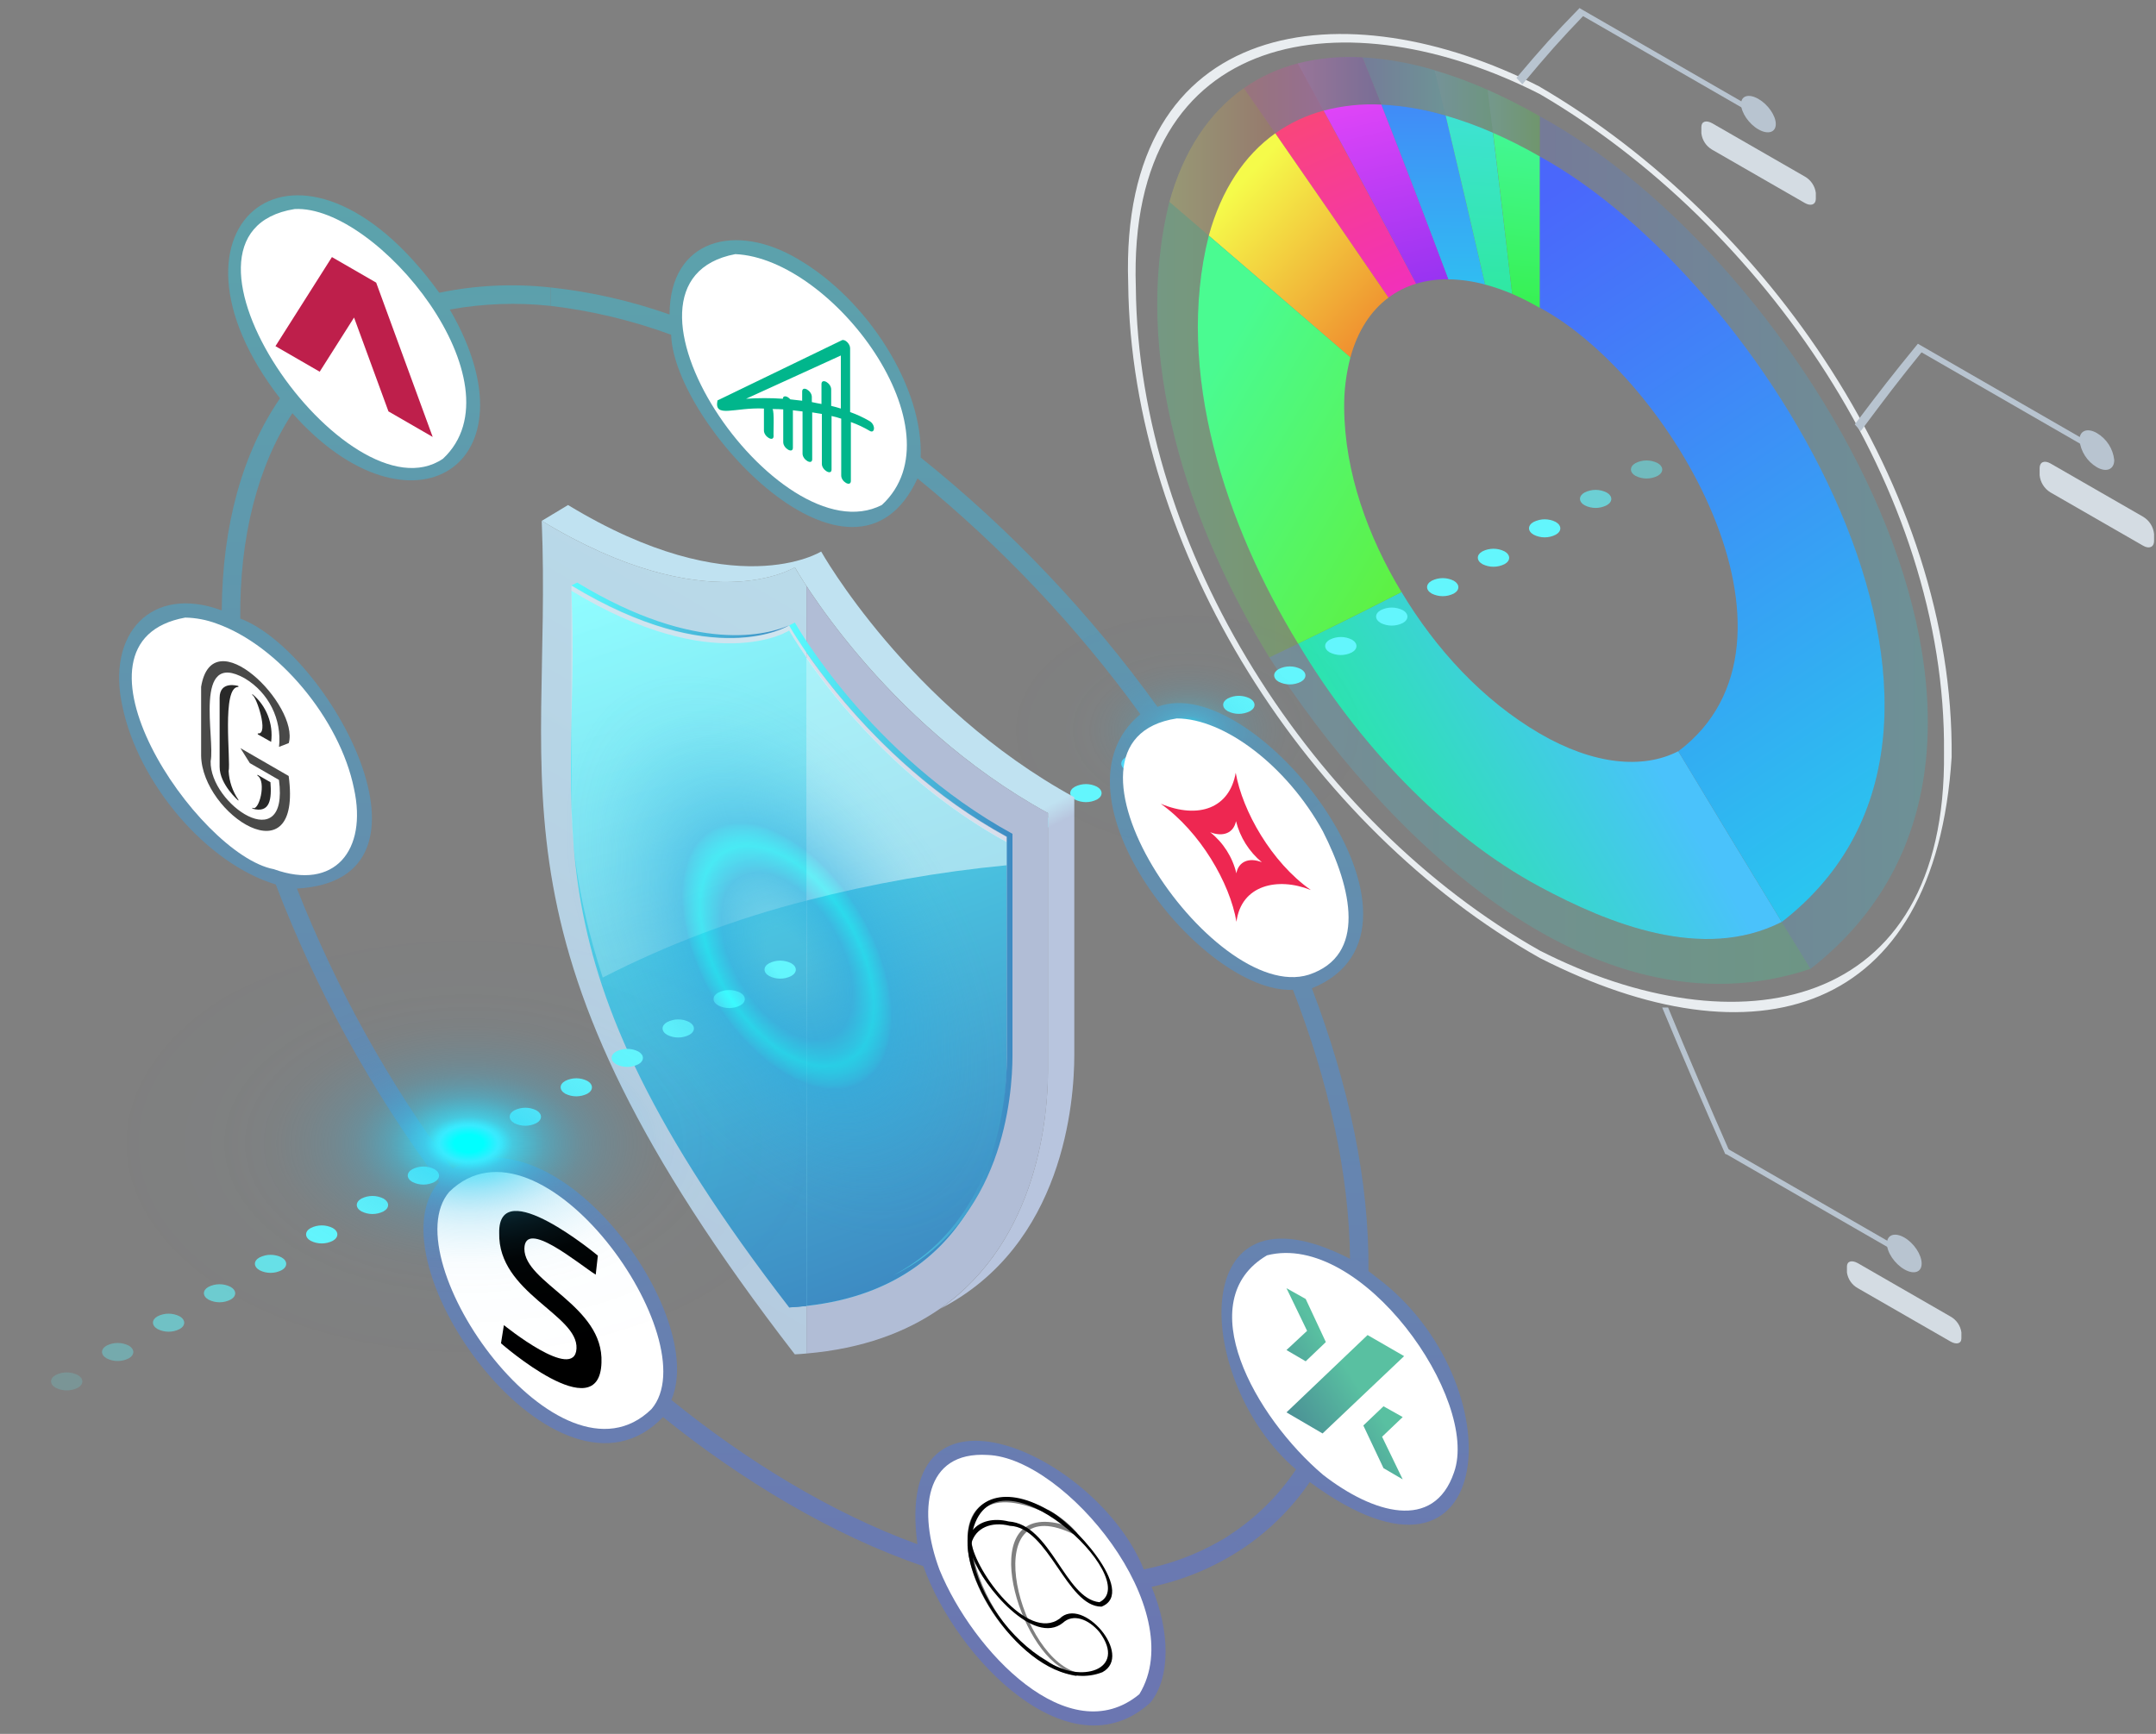 <svg xmlns="http://www.w3.org/2000/svg" viewBox="0 0 460 370"><rect x="0" y="0" width="460" height="370" fill="#808080" stroke="none"/><defs><linearGradient id="Gradient-0" x1="460.14" y1="353.78" x2="460.14" y2="40.17" gradientUnits="userSpaceOnUse"><stop offset="0" stop-color="#4a67fb"/><stop offset="1" stop-color="#24d8ed"/></linearGradient><linearGradient id="Gradient-1" x1="605.73" y1="18.45" x2="623.44" y2="18.45" gradientUnits="userSpaceOnUse"><stop offset="0" stop-color="#4a70fb"/><stop offset="1" stop-color="#24e2ed"/></linearGradient><linearGradient id="Gradient-2" x1="580.37" y1="20.98" x2="597.4" y2="20.98" gradientUnits="userSpaceOnUse"><stop offset="0" stop-color="#fb4a6d"/><stop offset="1" stop-color="#ed24df"/></linearGradient><linearGradient id="Gradient-3" x1="591.92" y1="17.88" x2="609.7" y2="17.88" gradientUnits="userSpaceOnUse"><stop offset="0" stop-color="#fa4bfa"/><stop offset="1" stop-color="#5b25ec"/></linearGradient><linearGradient id="Gradient-4" x1="621.1" y1="21.66" x2="633.53" y2="21.66" gradientUnits="userSpaceOnUse"><stop offset="0" stop-color="#4addfb"/><stop offset="1" stop-color="#24ed7c"/></linearGradient><linearGradient id="Gradient-5" x1="564.5" y1="34.55" x2="587.09" y2="34.55" gradientUnits="userSpaceOnUse"><stop offset="0" stop-color="#f5fb4a"/><stop offset="1" stop-color="#ed6124"/></linearGradient><linearGradient id="Gradient-6" x1="585.82" y1="173.65" x2="701.29" y2="173.65" gradientUnits="userSpaceOnUse"><stop offset="0" stop-color="#4ac2fb"/><stop offset="1" stop-color="#24ed9a"/></linearGradient><linearGradient id="Gradient-7" x1="561.91" y1="91.68" x2="591.96" y2="91.68" gradientUnits="userSpaceOnUse"><stop offset="0" stop-color="#4afb91"/><stop offset="1" stop-color="#66ed24"/></linearGradient><linearGradient id="Gradient-8" x1="632.39" y1="26.28" x2="643.55" y2="26.28" gradientUnits="userSpaceOnUse"><stop offset="0" stop-color="#4afbc1"/><stop offset="1" stop-color="#30ed24"/></linearGradient><linearGradient id="Gradient-9" x1="620.99" y1="1.59" x2="620.52" y2="89.22" gradientUnits="userSpaceOnUse"><stop offset="0" stop-color="#4a70fb"/><stop offset="1" stop-color="#24e2ed"/></linearGradient><linearGradient id="Gradient-10" x1="590.31" y1="16.46" x2="619.56" y2="85.92" gradientUnits="userSpaceOnUse"><stop offset="0" stop-color="#fb4a6d"/><stop offset="1" stop-color="#ed24df"/></linearGradient><linearGradient id="Gradient-11" x1="602.5" y1="6.43" x2="623.21" y2="95.31" gradientUnits="userSpaceOnUse"><stop offset="0" stop-color="#fa4bfa"/><stop offset="1" stop-color="#5b25ec"/></linearGradient><linearGradient id="Gradient-12" x1="633.42" y1="-5.91" x2="627.78" y2="91.29" gradientUnits="userSpaceOnUse"><stop offset="0" stop-color="#4addfb"/><stop offset="1" stop-color="#24ed7c"/></linearGradient><linearGradient id="Gradient-13" x1="643.52" y1="4.67" x2="633.51" y2="89.8" gradientUnits="userSpaceOnUse"><stop offset="0" stop-color="#4afbc1"/><stop offset="1" stop-color="#30ed24"/></linearGradient><linearGradient id="Gradient-14" x1="579.68" y1="39.07" x2="623.77" y2="80.63" gradientUnits="userSpaceOnUse"><stop offset="0" stop-color="#f5fb4a"/><stop offset="1" stop-color="#ed6124"/></linearGradient><linearGradient id="Gradient-15" x1="663.85" y1="155.21" x2="605.45" y2="189.27" gradientUnits="userSpaceOnUse"><stop offset="0" stop-color="#4ac2fb"/><stop offset="1" stop-color="#24ed9a"/></linearGradient><linearGradient id="Gradient-16" x1="569.41" y1="86.18" x2="639.02" y2="127.03" gradientUnits="userSpaceOnUse"><stop offset="0" stop-color="#4afb91"/><stop offset="1" stop-color="#66ed24"/></linearGradient><linearGradient id="Gradient-17" x1="3264.81" y1="132.94" x2="3127.7" y2="365.87" gradientUnits="userSpaceOnUse" gradientTransform="matrix(1 0 0 1 -2766.53 0)"><stop offset="0" stop-color="#b9dae9"/><stop offset="1" stop-color="#b1bdd6"/></linearGradient><linearGradient id="Gradient-18" x1="445.55" y1="122.84" x2="502.98" y2="276.27" gradientUnits="userSpaceOnUse"><stop offset="0" stop-color="#58fcff"/><stop offset="1" stop-color="#3d8ac2"/></linearGradient><linearGradient id="Gradient-19" x1="451.88" y1="120.63" x2="509.31" y2="274.06" gradientUnits="userSpaceOnUse"><stop offset="0" stop-color="#58fcff"/><stop offset="1" stop-color="#3d8ac2"/></linearGradient><linearGradient id="Gradient-20" x1="3203.46" y1="130.23" x2="3249.89" y2="130.23" gradientUnits="userSpaceOnUse" gradientTransform="matrix(1 0 0 1 -2766.53 0)"><stop offset="0" stop-color="#58fcff"/><stop offset="1" stop-color="#3d8ac2"/></linearGradient><linearGradient id="Gradient-21" x1="3208.4" y1="78.53" x2="3248.57" y2="243.65" gradientUnits="userSpaceOnUse" gradientTransform="matrix(1 0 0 1 -2766.53 0)"><stop offset="0" stop-color="#fff"/><stop offset="1" stop-color="#fff" stop-opacity=".4"/></linearGradient><radialGradient id="Gradient-22" cx="-8043.39" cy="-1240.96" r="78.25" fx="-8043.39" fy="-1240.96" gradientUnits="userSpaceOnUse" gradientTransform="matrix(-1 0 0 .61 -7398.98 865.95)"><stop offset=".04" stop-color="#0ff"/><stop offset=".08" stop-color="#38ebff"/><stop offset=".09" stop-color="#37e9fe" stop-opacity=".96"/><stop offset=".12" stop-color="#35ddf9" stop-opacity=".78"/><stop offset=".17" stop-color="#32d2f4" stop-opacity=".61"/><stop offset=".21" stop-color="#30c9f0" stop-opacity=".47"/><stop offset=".26" stop-color="#2ec1ec" stop-opacity=".34"/><stop offset=".31" stop-color="#2cbae9" stop-opacity=".23"/><stop offset=".37" stop-color="#2bb4e6" stop-opacity=".15"/><stop offset=".45" stop-color="#2ab0e4" stop-opacity=".08"/><stop offset=".53" stop-color="#2aade3" stop-opacity=".03"/><stop offset=".66" stop-color="#29abe2" stop-opacity=".01"/><stop offset="1" stop-color="#29abe2" stop-opacity="0"/></radialGradient><radialGradient id="Gradient-23" cx="-8010.77" cy="-1148.31" r="58.18" fx="-8010.77" fy="-1148.31" gradientUnits="userSpaceOnUse" gradientTransform="matrix(-1 0 0 .62 -7398.98 843.56)"><stop offset=".07" stop-color="#0ff"/><stop offset=".11" stop-color="#38ebff" stop-opacity=".6"/><stop offset=".16" stop-color="#35dcf8" stop-opacity=".46"/><stop offset=".21" stop-color="#31cff2" stop-opacity=".34"/><stop offset=".27" stop-color="#2fc4ed" stop-opacity=".23"/><stop offset=".33" stop-color="#2dbbe9" stop-opacity=".15"/><stop offset=".41" stop-color="#2bb4e6" stop-opacity=".08"/><stop offset=".63" stop-color="#29ace2" stop-opacity=".01"/><stop offset="1" stop-color="#29abe2" stop-opacity="0"/></radialGradient><radialGradient id="Gradient-24" cx="-7978.15" cy="-887.38" r="41.65" fx="-7978.15" fy="-887.38" gradientUnits="userSpaceOnUse" gradientTransform="matrix(-1 0 0 .67 -7398.98 743.1)"><stop offset=".07" stop-color="#0ff"/><stop offset=".11" stop-color="#38ebff" stop-opacity=".6"/><stop offset=".16" stop-color="#35dcf8" stop-opacity=".46"/><stop offset=".21" stop-color="#31cff2" stop-opacity=".34"/><stop offset=".27" stop-color="#2fc4ed" stop-opacity=".23"/><stop offset=".33" stop-color="#2dbbe9" stop-opacity=".15"/><stop offset=".41" stop-color="#2bb4e6" stop-opacity=".08"/><stop offset=".5" stop-color="#2aafe4" stop-opacity=".03"/><stop offset=".63" stop-color="#29ace2" stop-opacity=".01"/><stop offset="1" stop-color="#29abe2" stop-opacity="0"/></radialGradient><linearGradient id="Gradient-25" x1="633.59" y1="49.87" x2="737.84" y2="204.22" gradientUnits="userSpaceOnUse"><stop offset="0" stop-color="#4a67fb"/><stop offset="1" stop-color="#24d8ed"/></linearGradient><linearGradient id="Gradient-26" x1="643.55" y1="115.79" x2="726.32" y2="115.79" gradientUnits="userSpaceOnUse"><stop offset="0" stop-color="#4a67fb"/><stop offset="1" stop-color="#24d8ed"/></linearGradient><linearGradient id="Gradient-27" x1="530.39" y1="353.78" x2="530.39" y2="40.17" gradientUnits="userSpaceOnUse"><stop offset="0" stop-color="#4a67fb"/><stop offset="1" stop-color="#24d8ed"/></linearGradient><linearGradient id="Gradient-28" x1="-14.27" y1="91.97" x2="-1.46" y2="74.81" gradientUnits="userSpaceOnUse" gradientTransform="matrix(.87 .5 0 1.15 15.12 -66.78)"><stop offset="0" stop-color="#4a8f95"/><stop offset="1" stop-color="#59c0a1"/></linearGradient><linearGradient id="Gradient-29" x1="-3.22" y1="98.2" x2="9.12" y2="81.66" gradientUnits="userSpaceOnUse" gradientTransform="matrix(.87 .5 0 1.15 15.12 -66.78)"><stop offset="0" stop-color="#4a8f95"/><stop offset="1" stop-color="#59c0a1"/></linearGradient><linearGradient id="Gradient-30" x1="-24.72" y1="84.52" x2="-12.37" y2="67.97" gradientUnits="userSpaceOnUse" gradientTransform="matrix(.87 .5 0 1.15 15.12 -66.78)"><stop offset="0" stop-color="#4a8f95"/><stop offset="1" stop-color="#59c0a1"/></linearGradient><linearGradient id="Gradient-31" x1="3276.54" y1="186.93" x2="3278.56" y2="190.78" gradientUnits="userSpaceOnUse" gradientTransform="matrix(1 0 0 1 -2766.53 0)"><stop offset="0" stop-color="#c0e2f1"/><stop offset="1" stop-color="#b8c5de"/></linearGradient><linearGradient id="Gradient-32" x1="3299.2" y1="153.18" x2="3162.09" y2="386.11" gradientUnits="userSpaceOnUse"><stop offset="0" stop-color="#b9dae9"/><stop offset="1" stop-color="#b1bdd6"/></linearGradient><linearGradient id="Gradient-33" x1="3280.16" y1="150.14" x2="3257.43" y2="307.17" gradientUnits="userSpaceOnUse" gradientTransform="matrix(1 0 0 1 -2766.53 0)"><stop offset="0" stop-color="#fff"/><stop offset="1" stop-color="#5de6fc"/></linearGradient><linearGradient id="Gradient-34" x1="465.84" y1="115.4" x2="523.27" y2="268.83" gradientUnits="userSpaceOnUse"><stop offset="0" stop-color="#58fcff"/><stop offset="1" stop-color="#3d8ac2"/></linearGradient><linearGradient id="Gradient-35" x1="3246.69" y1="69.22" x2="3286.87" y2="234.33" gradientUnits="userSpaceOnUse"><stop offset="0" stop-color="#fff"/><stop offset="1" stop-color="#333"/></linearGradient><linearGradient id="Gradient-36" x1="3249.91" y1="202.53" x2="3297.55" y2="202.53" gradientUnits="userSpaceOnUse" gradientTransform="matrix(1 0 0 1 -2766.53 0)"><stop offset="0" stop-color="#58fcff"/><stop offset="1" stop-color="#3d8ac2"/></linearGradient><radialGradient id="Gradient-37" cx="480.75" cy="206.09" r="78.43" fx="480.75" fy="206.09" gradientUnits="userSpaceOnUse" gradientTransform="matrix(.51 .86 -0.5 .29 340.77 -269.2)"><stop offset=".08" stop-color="#29abe2" stop-opacity="0"/><stop offset=".16" stop-color="#29abe2" stop-opacity=".49"/><stop offset=".25" stop-color="#29abe2"/><stop offset=".31" stop-color="#0ce7f7"/><stop offset=".33" stop-color="#0ff"/><stop offset=".34" stop-color="#04f7fc"/><stop offset=".36" stop-color="#0fe1f5"/><stop offset=".39" stop-color="#20bee8"/><stop offset=".4" stop-color="#29abe2"/><stop offset=".46" stop-color="#29abe2" stop-opacity=".77"/><stop offset=".53" stop-color="#29abe2" stop-opacity=".54"/><stop offset=".6" stop-color="#29abe2" stop-opacity=".35"/><stop offset=".66" stop-color="#29abe2" stop-opacity=".21"/><stop offset=".72" stop-color="#29abe2" stop-opacity=".1"/><stop offset=".78" stop-color="#29abe2" stop-opacity=".04"/><stop offset=".83" stop-color="#29abe2" stop-opacity=".02"/><stop offset=".83" stop-color="#29abe2" stop-opacity=".01"/><stop offset=".85" stop-color="#29abe2" stop-opacity="0"/></radialGradient></defs><style>
@keyframes a0_o { 0% { opacity: 0; } 8% { opacity: 0; } 14% { opacity: 1; } 20% { opacity: 0; } 30% { opacity: 0; } 36% { opacity: 1; } 42% { opacity: 0; } 48% { opacity: 0; } 54% { opacity: 1; } 60% { opacity: 0; } 66% { opacity: 1; } 72% { opacity: 0; } 82% { opacity: 0; } 88% { opacity: 1; } 94% { opacity: 0; } 100% { opacity: 0; } }
@keyframes a1_o { 0% { opacity: 0; } 6% { opacity: 1; } 12% { opacity: 0; } 22% { opacity: 0; } 28% { opacity: 1; } 34% { opacity: 0; } 40% { opacity: 1; } 46% { opacity: 0; } 52% { opacity: 1; } 58% { opacity: 0; } 76% { opacity: 0; } 82% { opacity: 1; } 88% { opacity: 0; } 100% { opacity: 0; } }
@keyframes a2_o { 0% { opacity: 0; } 10% { opacity: 0; } 16% { opacity: 1; } 22% { opacity: 0; } 28% { opacity: 1; } 34% { opacity: 0; } 58% { opacity: 0; } 64% { opacity: 1; } 70% { opacity: 0; } 76% { opacity: 1; } 82% { opacity: 0; } 100% { opacity: 0; } }
@keyframes a3_o { 0% { opacity: 0; } 6% { opacity: 1; } 12% { opacity: 0; } 28% { opacity: 0; } 34% { opacity: 1; } 40% { opacity: 0; } 60% { opacity: 0; } 66% { opacity: 1; } 72% { opacity: 0; } 82% { opacity: 0; } 88% { opacity: 1; } 94% { opacity: 0; } 100% { opacity: 0; } }
@keyframes a4_o { 0% { opacity: 0; } 2% { opacity: 0; } 8% { opacity: 1; } 14% { opacity: 0; } 20% { opacity: 0; } 26% { opacity: 1; } 32% { opacity: 0; } 46% { opacity: 0; } 52% { opacity: 1; } 58% { opacity: 0; } 66% { opacity: 0; } 72% { opacity: 1; } 78% { opacity: 0; } 100% { opacity: 0; } }
@keyframes a5_o { 0% { opacity: 0; } 10% { opacity: 0; } 16% { opacity: 1; } 22% { opacity: 0; } 30% { opacity: 0; } 36% { opacity: 1; } 42% { opacity: 0; } 50% { opacity: 0; } 56% { opacity: 1; } 62% { opacity: 0; } 86% { opacity: 0; } 92% { opacity: 1; } 98% { opacity: 0; } 100% { opacity: 0; } }
@keyframes a6_o { 0% { opacity: 0; } 58% { opacity: 0; } 64% { opacity: 1; } 70% { opacity: 0; } 76% { opacity: 1; } 82% { opacity: 0; } 88% { opacity: 1; } 94% { opacity: 0; } 100% { opacity: 0; } }
@keyframes a7_o { 0% { opacity: 0; } 6% { opacity: 1; } 12% { opacity: 0; } 22% { opacity: 0; } 28% { opacity: 1; } 34% { opacity: 0; } 40% { opacity: 1; } 46% { opacity: 0; } 52% { opacity: 1; } 58% { opacity: 0; } 100% { opacity: 0; } }
@keyframes a8_o { 0% { opacity: 0; } 4% { opacity: 0; } 10% { opacity: 1; } 16% { opacity: 0; } 30% { opacity: 0; } 36% { opacity: 1; } 42% { opacity: 0; } 50% { opacity: 0; } 56% { opacity: 1; } 62% { opacity: 0; } 70% { opacity: 0; } 76% { opacity: 1; } 82% { opacity: 0; } 86% { opacity: 0; } 92% { opacity: 1; } 98% { opacity: 0; } 100% { opacity: 0; } }
@keyframes a9_o { 0% { opacity: 0; } 22% { opacity: 0; } 28% { opacity: 1; } 34% { opacity: 0; } 54% { opacity: 0; } 60% { opacity: 1; } 66% { opacity: 0; } 72% { opacity: 0; } 78% { opacity: 1; } 84% { opacity: 0; } 88% { opacity: 0; } 94% { opacity: 1; } 100% { opacity: 0; } }
@keyframes a10_o { 0% { opacity: 0; } 6% { opacity: 0; } 12% { opacity: 1; } 18% { opacity: 0; } 22% { opacity: 0; } 28% { opacity: 1; } 34% { opacity: 0; } 38% { opacity: 0; } 44% { opacity: 1; } 50% { opacity: 0; } 84% { opacity: 0; } 90% { opacity: 1; } 96% { opacity: 0; } 100% { opacity: 0; } }
@keyframes a11_o { 0% { opacity: 0; } 6% { opacity: 1; } 12% { opacity: 0; } 28% { opacity: 0; } 34% { opacity: 1; } 40% { opacity: 0; } 74% { opacity: 0; } 80% { opacity: 1; } 86% { opacity: 0; } 100% { opacity: 0; } }
@keyframes a12_o { 0% { opacity: 0; } 12% { opacity: 0; } 18% { opacity: 1; } 24% { opacity: 0; } 56% { opacity: 0; } 62% { opacity: 1; } 68% { opacity: 0; } 88% { opacity: 0; } 94% { opacity: 1; } 100% { opacity: 0; } }
@keyframes a13_o { 0% { opacity: 0; } 12% { opacity: 0; } 18% { opacity: 1; } 24% { opacity: 0; } 30% { opacity: 0; } 36% { opacity: 1; } 42% { opacity: 0; } 70% { opacity: 0; } 76% { opacity: 1; } 82% { opacity: 0; } 100% { opacity: 0; } }
@keyframes a14_o { 0% { opacity: 0; } 8% { opacity: 0; } 14% { opacity: 1; } 20% { opacity: 0; } 38% { opacity: 0; } 44% { opacity: 1; } 50% { opacity: 0; } 60% { opacity: 0; } 66% { opacity: 1; } 72% { opacity: 0; } 74% { opacity: 0; } 80% { opacity: 1; } 86% { opacity: 0; } 100% { opacity: 0; } }
@keyframes a15_o { 0% { opacity: 0; } 20% { opacity: 0; } 26% { opacity: 1; } 32% { opacity: 0; } 50% { opacity: 0; } 56% { opacity: 1; } 62% { opacity: 0; } 78% { opacity: 0; } 84% { opacity: 1; } 90% { opacity: 0; } 100% { opacity: 0; } }
@keyframes a16_o { 0% { opacity: 0; } 6% { opacity: 1; } 12% { opacity: 0; } 32% { opacity: 0; } 38% { opacity: 1; } 44% { opacity: 0; } 58% { opacity: 0; } 64% { opacity: 1; } 70% { opacity: 0; } 88% { opacity: 0; } 94% { opacity: 1; } 100% { opacity: 0; } }
@keyframes a17_t { 0% { transform: translate(10.55px,98.26px); } 100% { transform: translate(314.59px,-77.53px); } }
@keyframes a18_o { 0% { opacity: 0; } 96% { opacity: 0; } 100% { opacity: .18; } }
@keyframes a19_o { 0% { opacity: 0; } 92% { opacity: 0; } 100% { opacity: .36; } }
@keyframes a20_o { 0% { opacity: 0; } 90% { opacity: 0; } 100% { opacity: .45; } }
@keyframes a21_o { 0% { opacity: 0; } 86% { opacity: 0; } 100% { opacity: .64; } }
@keyframes a22_o { 0% { opacity: 0; } 82% { opacity: 0; } 100% { opacity: .82; } }
@keyframes a23_o { 0% { opacity: 0; } 78% { opacity: 0; } 100% { opacity: 1; } }
@keyframes a24_o { 0% { opacity: 0; } 76% { opacity: 0; } 98% { opacity: 1; } 100% { opacity: 1; } }
@keyframes a25_o { 0% { opacity: 0; } 72% { opacity: 0; } 94% { opacity: 1; } 100% { opacity: 1; } }
@keyframes a26_o { 0% { opacity: 0; } 68% { opacity: 0; } 90% { opacity: 1; } 100% { opacity: 1; } }
@keyframes a27_o { 0% { opacity: 0; } 64% { opacity: 0; } 86% { opacity: 1; } 100% { opacity: 1; } }
@keyframes a28_o { 0% { opacity: 0; } 60% { opacity: 0; } 82% { opacity: 1; } 100% { opacity: 1; } }
@keyframes a29_o { 0% { opacity: 0; } 58% { opacity: 0; } 80% { opacity: 1; } 100% { opacity: 1; } }
@keyframes a30_o { 0% { opacity: 0; } 54% { opacity: 0; } 76% { opacity: 1; } 100% { opacity: 1; } }
@keyframes a31_o { 0% { opacity: 0; } 50% { opacity: 0; } 72% { opacity: 1; } 100% { opacity: 1; } }
@keyframes a32_o { 0% { opacity: 0; } 46% { opacity: 0; } 68% { opacity: 1; } 100% { opacity: 1; } }
@keyframes a33_o { 0% { opacity: 0; } 42% { opacity: 0; } 64% { opacity: 1; } 100% { opacity: 1; } }
@keyframes a34_o { 0% { opacity: 0; } 40% { opacity: 0; } 62% { opacity: 1; } 100% { opacity: 1; } }
@keyframes a35_o { 0% { opacity: 0; } 36% { opacity: 0; } 58% { opacity: 1; } 100% { opacity: 1; } }
@keyframes a36_o { 0% { opacity: 0; } 32% { opacity: 0; } 54% { opacity: 1; } 100% { opacity: 1; } }
@keyframes a37_o { 0% { opacity: 0; } 28% { opacity: 0; } 50% { opacity: 1; } 100% { opacity: 1; } }
@keyframes a38_o { 0% { opacity: 0; } 26% { opacity: 0; } 48% { opacity: 1; } 100% { opacity: 1; } }
@keyframes a39_o { 0% { opacity: 0; } 22% { opacity: 0; } 44% { opacity: 1; } 100% { opacity: 1; } }
@keyframes a40_o { 0% { opacity: 0; } 18% { opacity: 0; } 40% { opacity: 1; } 100% { opacity: 1; } }
@keyframes a41_o { 0% { opacity: 0; } 14% { opacity: 0; } 36% { opacity: 1; } 100% { opacity: 1; } }
@keyframes a42_o { 0% { opacity: 0; } 10% { opacity: 0; } 32% { opacity: 1; } 100% { opacity: 1; } }
@keyframes a43_o { 0% { opacity: 0; } 8% { opacity: 0; } 30% { opacity: 1; } 100% { opacity: 1; } }
@keyframes a44_o { 0% { opacity: 0; } 4% { opacity: 0; } 26% { opacity: 1; } 100% { opacity: 1; } }
@keyframes a45_o { 0% { opacity: 0; } 22% { opacity: 1; } 100% { opacity: 1; } }
@keyframes a46_o { 0% { opacity: .18; } 18% { opacity: 1; } 100% { opacity: 1; } }
@keyframes a47_o { 0% { opacity: .36; } 14% { opacity: 1; } 100% { opacity: 1; } }
@keyframes a48_o { 0% { opacity: .55; } 12% { opacity: 1; } 96% { opacity: 1; } 100% { opacity: .67; } }
@keyframes a49_o { 0% { opacity: .64; } 8% { opacity: 1; } 94% { opacity: 1; } 100% { opacity: .5; } }
@keyframes a50_o { 0% { opacity: .82; } 4% { opacity: 1; } 90% { opacity: 1; } 100% { opacity: .17; } }
@keyframes a51_o { 0% { opacity: 1; } 86% { opacity: 1; } 98% { opacity: 0; } 100% { opacity: 0; } }
@keyframes a52_o { 0% { opacity: 1; } 82% { opacity: 1; } 94% { opacity: 0; } 100% { opacity: 0; } }
@keyframes a53_o { 0% { opacity: 1; } 78% { opacity: 1; } 90% { opacity: 0; } 100% { opacity: 0; } }
@keyframes a54_o { 0% { opacity: 1; } 76% { opacity: 1; } 88% { opacity: 0; } 100% { opacity: 0; } }
@keyframes a55_o { 0% { opacity: 1; } 72% { opacity: 1; } 84% { opacity: 0; } 100% { opacity: 0; } }
@keyframes a56_o { 0% { opacity: 1; } 68% { opacity: 1; } 80% { opacity: 0; } 100% { opacity: 0; } }
@keyframes a57_o { 0% { opacity: 1; } 64% { opacity: 1; } 76% { opacity: 0; } 100% { opacity: 0; } }
@keyframes a58_o { 0% { opacity: 1; } 60% { opacity: 1; } 72% { opacity: 0; } 100% { opacity: 0; } }
@keyframes a59_o { 0% { opacity: 1; } 58% { opacity: 1; } 70% { opacity: 0; } 100% { opacity: 0; } }
@keyframes a60_o { 0% { opacity: 1; } 54% { opacity: 1; } 66% { opacity: 0; } 100% { opacity: 0; } }
@keyframes a61_o { 0% { opacity: 1; } 50% { opacity: 1; } 62% { opacity: 0; } 100% { opacity: 0; } }
@keyframes a62_o { 0% { opacity: 1; } 46% { opacity: 1; } 58% { opacity: 0; } 100% { opacity: 0; } }
@keyframes a63_o { 0% { opacity: 1; } 44% { opacity: 1; } 56% { opacity: 0; } 100% { opacity: 0; } }
@keyframes a64_o { 0% { opacity: 1; } 40% { opacity: 1; } 52% { opacity: 0; } 100% { opacity: 0; } }
@keyframes a65_o { 0% { opacity: 1; } 36% { opacity: 1; } 48% { opacity: 0; } 100% { opacity: 0; } }
@keyframes a66_o { 0% { opacity: 1; } 32% { opacity: 1; } 44% { opacity: 0; } 100% { opacity: 0; } }
@keyframes a67_o { 0% { opacity: 1; } 30% { opacity: 1; } 42% { opacity: 0; } 100% { opacity: 0; } }
@keyframes a68_o { 0% { opacity: 1; } 26% { opacity: 1; } 38% { opacity: 0; } 100% { opacity: 0; } }
@keyframes a69_o { 0% { opacity: 1; } 22% { opacity: 1; } 34% { opacity: 0; } 100% { opacity: 0; } }
@keyframes a70_o { 0% { opacity: 1; } 18% { opacity: 1; } 30% { opacity: 0; } 100% { opacity: 0; } }
@keyframes a71_o { 0% { opacity: 1; } 14% { opacity: 1; } 26% { opacity: 0; } 100% { opacity: 0; } }
@keyframes a72_o { 0% { opacity: 1; } 10% { opacity: 1; } 22% { opacity: 0; } 100% { opacity: 0; } }
@keyframes a73_o { 0% { opacity: 1; } 6% { opacity: 1; } 18% { opacity: 0; } 100% { opacity: 0; } }
@keyframes a74_o { 0% { opacity: 1; } 4% { opacity: 1; } 16% { opacity: 0; } 100% { opacity: 0; } }
@keyframes a75_o { 0% { opacity: 1; } 12% { opacity: 0; } 100% { opacity: 0; } }
@keyframes a76_o { 0% { opacity: .67; } 8% { opacity: 0; } 100% { opacity: 0; } }
@keyframes a77_o { 0% { opacity: .5; } 4% { opacity: 0; } 100% { opacity: 0; } }
@keyframes a78_t { 0% { transform: translate(-229.36px,135.04px); } 10% { transform: translate(-198.81px,117.05px); } 100% { transform: translate(-198.81px,117.05px); } }
@keyframes a78_o { 0% { opacity: 1; } 10% { opacity: 0; } 100% { opacity: 0; } }
@keyframes a79_t { 0% { transform: translate(-258.88px,153.85px); } 90% { transform: translate(-258.88px,153.85px); } 100% { transform: translate(-228.48px,135.86px); } }
@keyframes a79_o { 0% { opacity: 0; } 90% { opacity: 0; } 100% { opacity: 1; } }
@keyframes a80_t { 0% { transform: translate(-115.46px,69.6px); } 12% { transform: translate(-115.46px,69.6px); } 32% { transform: translate(-54.65px,33.63px); } 100% { transform: translate(-54.65px,33.63px); } }
@keyframes a80_o { 0% { opacity: 0; } 12% { opacity: 0; } 22% { opacity: 1; } 32% { opacity: 0; } 100% { opacity: 0; } }
@keyframes a81_t { 0% { transform: translate(-35.62px,24.22px); } 24% { transform: translate(-35.62px,24.22px); } 44% { transform: translate(25.19px,-11.75px); } 100% { transform: translate(25.19px,-11.75px); } }
@keyframes a81_o { 0% { opacity: 0; } 24% { opacity: 0; } 34% { opacity: 1; } 44% { opacity: 0; } 100% { opacity: 0; } }
@keyframes a82_t { 0% { transform: translate(-198.81px,119.44px); } 24% { transform: translate(-198.81px,119.44px); } 44% { transform: translate(-138px,83.47px); } 100% { transform: translate(-138px,83.47px); } }
@keyframes a82_o { 0% { opacity: 0; } 24% { opacity: 0; } 34% { opacity: 1; } 44% { opacity: 0; } 100% { opacity: 0; } }
@keyframes a83_t { 0% { transform: translate(-94.84px,57.72px); } 80% { transform: translate(-94.84px,57.72px); } 100% { transform: translate(-34.03px,21.75px); } }
@keyframes a83_o { 0% { opacity: 0; } 80% { opacity: 0; } 90% { opacity: 1; } 100% { opacity: 0; } }
@keyframes a84_t { 0% { transform: translate(-229.36px,136.25px); } 50% { transform: translate(-229.36px,136.25px); } 70% { transform: translate(-168.55px,100.28px); } 100% { transform: translate(-168.55px,100.28px); } }
@keyframes a84_o { 0% { opacity: 0; } 50% { opacity: 0; } 60% { opacity: 1; } 70% { opacity: 0; } 100% { opacity: 0; } }
@keyframes a85_t { 0% { transform: translate(-308.82px,181.08px); } 70% { transform: translate(-308.82px,181.08px); } 90% { transform: translate(-248.01px,145.11px); } 100% { transform: translate(-248.01px,145.11px); } }
@keyframes a85_o { 0% { opacity: 0; } 70% { opacity: 0; } 80% { opacity: 1; } 90% { opacity: 0; } 100% { opacity: 0; } }
@keyframes a86_t { 0% { transform: translate(-27.34px,18.87px); } 66% { transform: translate(-27.34px,18.87px); } 86% { transform: translate(33.46px,-17.1px); } 100% { transform: translate(33.46px,-17.1px); } }
@keyframes a86_o { 0% { opacity: 0; } 66% { opacity: 0; } 76% { opacity: 1; } 86% { opacity: 0; } 100% { opacity: 0; } }
@keyframes a87_t { 0% { transform: translate(-46.87px,28.06px); } 6% { transform: translate(-46.87px,28.06px); } 26% { transform: translate(13.92px,-6.89px); } 100% { transform: translate(13.92px,-6.89px); } }
@keyframes a87_o { 0% { opacity: 0; } 6% { opacity: 0; } 16% { opacity: 1; } 26% { opacity: 0; } 100% { opacity: 0; } }
@keyframes a88_t { 0% { transform: translate(-170.98px,98.66px); } 76% { transform: translate(-170.98px,98.66px); } 96% { transform: translate(-110.19px,63.71px); } 100% { transform: translate(-110.19px,63.71px); } }
@keyframes a88_o { 0% { opacity: 0; } 76% { opacity: 0; } 86% { opacity: 1; } 96% { opacity: 0; } 100% { opacity: 0; } }
@keyframes a89_t { 0% { transform: translate(-98.76px,57.68px); } 42% { transform: translate(-98.76px,57.68px); } 62% { transform: translate(-37.97px,22.73px); } 100% { transform: translate(-37.97px,22.73px); } }
@keyframes a89_o { 0% { opacity: 0; } 42% { opacity: 0; } 52% { opacity: 1; } 62% { opacity: 0; } 100% { opacity: 0; } }
@keyframes a90_t { 0% { transform: translate(-178.05px,102.34px); } 38% { transform: translate(-178.05px,102.34px); } 58% { transform: translate(-117.26px,67.39px); } 100% { transform: translate(-117.26px,67.39px); } }
@keyframes a90_o { 0% { opacity: 0; } 38% { opacity: 0; } 48% { opacity: 1; } 58% { opacity: 0; } 100% { opacity: 0; } }
@keyframes a91_t { 0% { transform: translate(-82.49px,47.69px); } 30% { transform: translate(-82.49px,47.69px); } 50% { transform: translate(-21.7px,12.74px); } 100% { transform: translate(-21.7px,12.74px); } }
@keyframes a91_o { 0% { opacity: 0; } 30% { opacity: 0; } 40% { opacity: 1; } 50% { opacity: 0; } 100% { opacity: 0; } }
@keyframes a92_t { 0% { transform: translate(-220.18px,128.2px); } 10% { transform: translate(-220.18px,128.2px); } 30% { transform: translate(-159.33px,94.1px); } 100% { transform: translate(-159.33px,94.1px); } }
@keyframes a92_o { 0% { opacity: 0; } 10% { opacity: 0; } 20% { opacity: 1; } 30% { opacity: 0; } 100% { opacity: 0; } }
@keyframes a93_t { 0% { transform: translate(-200.8px,117.14px); } 34% { transform: translate(-200.8px,117.14px); } 54% { transform: translate(-139.94px,83.04px); } 100% { transform: translate(-139.94px,83.04px); } }
@keyframes a93_o { 0% { opacity: 0; } 34% { opacity: 0; } 44% { opacity: 1; } 54% { opacity: 0; } 100% { opacity: 0; } }
@keyframes a94_t { 0% { transform: translate(-220.18px,128.2px); } 64% { transform: translate(-220.18px,128.2px); } 84% { transform: translate(-159.33px,94.1px); } 100% { transform: translate(-159.33px,94.1px); } }
@keyframes a94_o { 0% { opacity: 0; } 64% { opacity: 0; } 74% { opacity: 1; } 84% { opacity: 0; } 100% { opacity: 0; } }
@keyframes a95_t { 0% { transform: translate(59.23px,-33.29px); } 48% { transform: translate(59.23px,-33.29px); } 68% { transform: translate(120.09px,-67.38px); } 100% { transform: translate(120.09px,-67.38px); } }
@keyframes a95_o { 0% { opacity: 0; } 48% { opacity: 0; } 58% { opacity: 1; } 68% { opacity: 0; } 100% { opacity: 0; } }
@keyframes a96_t { 0% { transform: translate(-53px,31.48px); } 54% { transform: translate(-53px,31.48px); } 74% { transform: translate(7.86px,-2.62px); } 100% { transform: translate(7.86px,-2.62px); } }
@keyframes a96_o { 0% { opacity: 0; } 54% { opacity: 0; } 64% { opacity: 1; } 74% { opacity: 0; } 100% { opacity: 0; } }
@keyframes a97_t { 0% { transform: translate(38.42px,-20.57px); } 34% { transform: translate(38.42px,-20.57px); } 54% { transform: translate(99.28px,-54.67px); } 100% { transform: translate(99.28px,-54.67px); } }
@keyframes a97_o { 0% { opacity: 0; } 34% { opacity: 0; } 44% { opacity: 1; } 54% { opacity: 0; } 100% { opacity: 0; } }
@keyframes a98_t { 0% { transform: translate(43.64px,-25.29px); } 4% { transform: translate(43.64px,-25.29px); } 24% { transform: translate(104.49px,-59.39px); } 100% { transform: translate(104.49px,-59.39px); } }
@keyframes a98_o { 0% { opacity: 0; } 4% { opacity: 0; } 14% { opacity: 1; } 24% { opacity: 0; } 100% { opacity: 0; } }
@keyframes a99_t { 0% { transform: translate(-10.73px,7.25px); } 14% { transform: translate(31.87px,-16.62px); } 100% { transform: translate(31.87px,-16.62px); } }
@keyframes a99_o { 0% { opacity: .6; } 4% { opacity: 1; } 14% { opacity: 0; } 100% { opacity: 0; } }
@keyframes a100_o { 0% { opacity: .4; } 6% { opacity: .3; } 12% { opacity: .4; } 16% { opacity: .3; } 20% { opacity: .4; } 24% { opacity: .3; } 28% { opacity: .4; } 32% { opacity: .3; } 36% { opacity: .4; } 40% { opacity: .3; } 44% { opacity: .4; } 48% { opacity: .3; } 52% { opacity: .4; } 56% { opacity: .3; } 60% { opacity: .4; } 64% { opacity: .3; } 68% { opacity: .4; } 72% { opacity: .3; } 76% { opacity: .4; } 80% { opacity: .3; } 84% { opacity: .4; } 88% { opacity: .3; } 92% { opacity: .4; } 96% { opacity: .3; } 100% { opacity: .4; } }
</style><g class="a" transform="translate(-315,0)" style="isolation: isolate;"><g transform="translate(340.41,41.68)"><path class="b" d="M575.17 328.9c-5.02 2.85-10.47 4.88-16.13 6c-9.87-24.61-53.57-44.43-48.3-5.38c-18.42-6.68-36.75-18-52.5-30.79c7.87-18.19-24.14-62.28-46.72-49.35c-13.62-18.38-24.77-38.48-33.16-59.77c33.64-1.83 6.64-50.61-12.09-57.61c-0.2-17.29 3.73-32.64 11.12-43.82c25.17 28.43 52.89 11.14 33.58-22.13c7.08-1.28 14.3-1.55 21.45-0.78v-3.93c-7.91-0.87-15.91-0.49-23.7 1.13c-29.72-41.18-62.72-14.58-33.98 22.53c-8 11.66-12.3 27.08-12.43 45.26c-15.05-5.58-24.71 5-21.16 20.61c3.4 16.19 17.78 33.37 32.68 37.87c8.67 22.65 20.4 43.99 34.88 63.44c-15.34 17.12 25.47 73.54 47.75 50.21c16.54 13.36 36.19 25.26 55.54 31.82c7.09 19.85 31.37 44.69 48.47 29.09c4.3-5.36 4.21-15.16 .23-24.68c6.83-1.45 13.33-4.16 19.16-8l-2.35-3.18c-0.76 .56-1.51 1-2.34 1.46Z" fill="url(#Gradient-0)" opacity=".4" transform="translate(-340.41,-41.68)"/><path class="c" d="M14.1 90.11c-28.07 5.13 2.51 50.62 18.92 53.69c12.95 4.67 20-4 17.09-17.23c-3-14.77-16.18-30.57-29.35-35.2c-2.13-0.79-4.38-1.22-6.66-1.26Z" fill="#fff"/><path class="d" d="M34.2 117.67l2-0.78c2.28-8-16.28-26.71-18.7-12v14.68c.19 12.52 21.65 26.61 18.68 4.34l-10.29-5.94l2 3.19l6.22 3.59c2.17 16.66-14.8 5.26-14.58-4c1-4.73-3.83-23.91 7.29-17.67c5.08 3.03 7.93 8.74 7.3 14.62Z" fill-rule="evenodd" fill="#494948"/><path class="e" d="M23.37 122.88c.12 2.19 .84 4.29 2.08 6.1v.19c0 0-4-3.45-4-7.2v-14.73c0-3.78 4-2.53 4-2.53v.2c-3.63-0.12-1.59 15.79-2.08 17.97Zm8.92 2.36c.27 3.47 0 6.74-3.85 5.64v-0.2c1.38 1 3.1-5.63 1.08-6.84v-0.2Zm-3.85-18.8c2.99 2.49 4.5 6.33 4 10.19l-2.85-1.61v-0.2c2.48 .4-0.35-8.09-1.18-8.18Z" fill="#292928" fill-rule="evenodd"/><path class="c" d="M175.05 293.32c7.14 17.41 27.64 38.93 42.63 26.53c11-18-15.88-50.47-32.36-51.05c-13.57-0.84-14.92 12.06-10.27 24.52Z" fill="#fff"/><path class="f" d="M181.02 287.16c-0.47-13.65 16.13-10.12 23.18-1.95c.44 .43 .27 1-0.2 .67c-20.8-10.46-12.81 24.81-0.11 29.2c.47 .23 .63 1 .19 .9c-12.16-2.66-23.1-17.95-23.06-28.82Zm16.94-5.9c-27.75-12.42-14.73 28.1 3.48 33.14c-10.14-5.36-18.92-36.14 .11-30.69c-1.14-0.9-2.34-1.72-3.59-2.45Z" opacity=".5" style="isolation: isolate;"/><path d="M189.8 282.99c9 .59 12 16.47 19.36 17.23c9.65-4.75-22-34.31-27-15.42c1.58-1.92 4.43-2.6 7.64-1.81Zm8.21-2.53c5.15 2.24 19.38 17.68 11.59 20.71c-7.44 0-11.24-16.92-19.54-17.25c-4-1-7.31 .45-8.21 3.7c-0.11 .41-0.82-0.08-0.82-0.57c.04-9.07 7.64-12.02 16.98-6.59Z"/><path d="M181.03 287.05c0-0.49 .72-0.15 .82 .39c.84 6.25 12 21.29 18.82 16.29c4.88-4.93 15.8 7.79 9.14 11.42c-13.34 5.25-29.32-16.83-28.78-28.1Zm16.89 25.67c7.1 5 17.26 2 11.26-6.1c-2.37-2.86-5.68-4-7.81-2c-6.23 5-17-7.73-19.24-14c1.37 8.16 7.91 17.52 15.79 22.1Z"/><path class="c" d="M70.44 212.65c-12.35 14.46 23.56 65.48 43.15 46.36c12.34-14.46-23.57-65.5-43.15-46.36Z" fill="#fff"/><path class="g" d="M102.15 226.26l-0.46 4.06c-3.68-2.31-15.14-12-15.22-5.53c0 7.33 16.95 12.13 16.45 24.3c-0.43 14.3-21.44-4.12-21.44-4.12l.62-3.88c0 0 15.1 12.24 15.49 5c.39-7.24-16.76-11.87-16.49-24.63c-0.27-12.96 21.05 4.8 21.05 4.8Z" fill-rule="evenodd"/><path class="c" d="M37.44 2.93c-32.15 5.18 11.44 67 31.66 53.28c17.1-15.97-14.01-54.25-31.66-53.28Z" fill="#fff"/><path class="h" d="M66.91 51.56l-9.44-5.45l-7.34-20.03l-7.33 11.56l-9.44-5.45l12.05-19.01l9.44 5.45l12.06 32.93Z" fill="#be1f4b"/></g><g transform="translate(555.65,7.25)"><path class="i" d="M623.44 24.66c-0.93-3.9-1.4-5.84-2.34-9.67c-5-1.51-10.16-2.44-15.37-2.75c1.59 4 2.38 6 4 10.08c4.65 .23 9.25 1.02 13.71 2.34Z" fill="url(#Gradient-1)" opacity=".2" transform="translate(-555.65,-7.25)"/><path class="j" d="M597.4 23.6c-2.19-4.05-3.29-6.07-5.48-10.08c-4.14 1.06-8.05 2.85-11.55 5.29c2.69 3.84 4 5.77 6.72 9.64c3.12-2.22 6.61-3.86 10.31-4.85Z" fill="url(#Gradient-2)" opacity=".2" transform="translate(-555.65,-7.25)"/><path class="k" d="M609.7 22.32c-1.59-4.06-2.38-6.08-4-10.08c-4.64-0.28-9.3 .15-13.81 1.28c2.19 4 3.29 6 5.48 10.08c4.02-1.06 8.18-1.49 12.33-1.28Z" fill="url(#Gradient-3)" opacity=".2" transform="translate(-555.65,-7.25)"/><path class="l" d="M633.53 28.33c-0.46-3.71-0.69-5.54-1.14-9.17c-3.67-1.63-7.44-3.02-11.29-4.16c.94 3.83 1.41 5.77 2.34 9.67c3.44 .99 6.81 2.22 10.09 3.66Z" fill="url(#Gradient-4)" opacity=".2" transform="translate(-555.65,-7.25)"/><path class="m" d="M587.09 28.45c-2.69-3.87-4-5.8-6.72-9.64c-7.37 5.19-12.87 13.36-15.87 24.27l8.4 7.2c2.68-9.76 7.59-17.13 14.19-21.83Z" fill="url(#Gradient-5)" opacity=".2" transform="translate(-555.65,-7.25)"/><path class="n" d="M643.55 189.27c-20.72-11.12-39.17-31-51.59-51.92l-6.14 2.93c23.54 36.76 68.32 82.2 115.47 66.47c-2.46-4-3.68-6-6.14-10c-16.87 8.6-37.08 .31-51.6-7.48Z" fill="url(#Gradient-6)" opacity=".2" transform="translate(-555.65,-7.25)"/><path class="o" d="M570.58 69c-0.04-6.31 .74-12.61 2.32-18.72l-8.4-7.2c-8.18 32.68 4.09 69.08 21.32 97.2l6.14-2.93c-12.3-20.07-21.51-44.61-21.38-68.35Z" fill="url(#Gradient-7)" opacity=".2" transform="translate(-555.65,-7.25)"/><path class="p" d="M643.55 33.4v-8.57c-3.61-2.09-7.34-3.98-11.16-5.67c.45 3.63 .68 5.46 1.14 9.17c3.43 1.51 6.77 3.2 10.02 5.07Z" fill="url(#Gradient-8)" opacity=".2" transform="translate(-555.65,-7.25)"/><path class="q" d="M631.86 60.72c-2.77-12-5.57-24.02-8.42-36.06c-4.47-1.32-9.08-2.11-13.74-2.34c4.87 12.4 9.63 24.83 14.3 37.28c2.66 .04 5.3 .42 7.86 1.12Z" fill="url(#Gradient-9)" transform="translate(-555.65,-7.25)"/><path class="r" d="M617.14 60.54c-6.52-12.36-13.1-24.67-19.74-36.94c-3.7 .99-7.19 2.63-10.31 4.85c8.09 11.66 16.14 23.35 24.15 35.06c1.78-1.33 3.77-2.33 5.9-2.97Z" fill="url(#Gradient-10)" transform="translate(-555.65,-7.25)"/><path class="s" d="M624 59.6c-4.67-12.45-9.43-24.88-14.29-37.28c-4.14-0.21-8.29 .22-12.3 1.28c6.67 12.28 13.25 24.59 19.74 36.94c2.22-0.66 4.53-0.97 6.85-0.94Z" fill="url(#Gradient-11)" transform="translate(-555.65,-7.25)"/><path class="t" d="M637.64 62.72c-1.33-11.47-2.7-22.93-4.11-34.39c-3.28-1.45-6.65-2.67-10.09-3.67c2.85 12 5.65 24.02 8.42 36.06c1.97 .53 3.9 1.2 5.78 2Z" fill="url(#Gradient-12)" transform="translate(-555.65,-7.25)"/><path class="u" d="M637.64 62.72c2.03 .88 4 1.88 5.91 3v-32.32c-3.24-1.87-6.58-3.56-10-5.07c1.41 11.46 2.77 22.92 4.09 34.39Z" fill="url(#Gradient-13)" transform="translate(-555.65,-7.25)"/><path class="v" d="M611.24 63.51c-8-11.71-16.05-23.4-24.15-35.06c-6.6 4.7-11.51 12.07-14.19 21.83l30.22 26c1.54-5.66 4.34-9.95 8.12-12.77Z" fill="url(#Gradient-14)" transform="translate(-555.65,-7.25)"/><path class="w" d="M643.55 156.55c-12.25-7.14-22.23-18.06-29.53-30.22c-8.82 4.52-13.24 6.74-22.06 11c12.42 20.9 30.87 40.8 51.59 51.92c14.52 7.79 34.73 16.08 51.6 7.48c-7.4-12.12-14.76-24.26-22.07-36.43c-7.55 3.89-18.08 2.91-29.53-3.75Z" fill="url(#Gradient-15)" transform="translate(-555.65,-7.25)"/><path class="x" d="M601.79 87c-0.04-3.62 .41-7.23 1.33-10.73l-30.22-25.99c-7.37 29.12 3.74 62 19.06 87.07c8.82-4.28 13.24-6.5 22.06-11c-7.16-11.86-12.13-25.54-12.23-39.35Z" fill="url(#Gradient-16)" transform="translate(-555.65,-7.25)"/><path class="aa" d="M87.91 11.27c-41.44-21.17-89.79-15.33-87.85 41.92c.54 57.1 38.49 116.19 87.85 144c45.7 23.28 84.33 12.53 87.84-42.9c.57-57.38-39.61-114.83-87.84-143Zm0 1.57c47.34 27.69 86.77 84.21 86.21 140.53c.6 55.74-44.3 63.58-86.21 42.24c-48.45-27.32-85.7-85.45-86.22-141.49c-1.91-56.14 45.5-62.07 86.22-41.28Z" fill="#e9edf0"/></g><g transform="translate(430.44,111.14)"><path class="y" d="M484.58 121.05c0 0-18.5 11.65-54-9.91c2.4 58.19-14 89.91 54 177.87c.84-0.04 1.67-0.1 2.49-0.18v-163.77c-1.65-2.52-2.49-4.01-2.49-4.01Z" fill="url(#Gradient-17)" transform="translate(-430.44,-111.14)"/><path class="ad" d="M483.36 134.59c0 0-15.91 10-46.44-8.52c2.07 50-12 77.3 46.44 152.91c1.27-0.07 2.5-0.17 3.71-0.31v-138.29c-2.47-3.57-3.71-5.79-3.71-5.79Z" fill="url(#Gradient-18)" transform="translate(-430.44,-111.14)"/><path class="ag" d="M483.36 134.59c-0.36 .22-0.74 .41-1.13 .57l1.13 143.84c1.27-0.07 2.5-0.17 3.71-0.31v-138.31c-2.47-3.57-3.71-5.79-3.71-5.79Z" fill="url(#Gradient-19)" transform="translate(-430.44,-111.14)"/><path class="ae" d="M483.36 133.45c-4.26 1.87-19.58 6.43-45.22-9.14l-1.21 .61c30.2 18.34 46.07 8.74 46.43 8.53Z" fill="url(#Gradient-20)" transform="translate(-430.44,-111.14)"/><path class="an" d="M483.36 133.52c0 0-15.91 10-46.44-8.53v47.28c0 5.25 .73 18.22 6.68 36.33c13.83-7.08 28.41-12.58 43.47-16.42v-52.87c-2.47-3.57-3.71-5.79-3.71-5.79Z" fill="url(#Gradient-21)" opacity=".4" transform="translate(-430.44,-111.14)"/></g><g transform="translate(335.66,118.62)"><g opacity="0" transform="translate(17.88,100.36)" style="animation: 5s linear infinite both a0_o;"><path class="ab" d="M6.38 3.19c0 1.29-0.78 2.45-1.97 2.95c-1.19 .49-2.56 .22-3.48-0.69c-0.91-0.92-1.18-2.29-0.69-3.48c.5-1.19 1.66-1.97 2.95-1.97c.85 0 1.66 .34 2.26 .93c.59 .6 .93 1.41 .93 2.26Z" opacity=".3" fill="#1ed6fe"/><path class="ab" d="M5.23 3.19c0 1.1-0.9 2-2 2c-1.11 0-2-0.89-2-2c0-1.1 .89-2 2-2c1.1 0 2 .9 2 2Z" opacity=".3" fill="#1ed6fe"/><path class="ac" d="M4.55 3.19c0 .75-0.61 1.36-1.36 1.36c-0.75 0-1.36-0.61-1.36-1.36c0-0.75 .61-1.36 1.36-1.36c.36 0 .71 .14 .96 .4c.26 .25 .4 .6 .4 .96Z" fill="#1ed6fe"/></g><g opacity="0" transform="translate(50.2,0)" style="animation: 5s linear infinite both a1_o;"><path class="ab" d="M6.38 3.19c0 1.29-0.78 2.45-1.97 2.95c-1.2 .49-2.57 .22-3.48-0.7c-0.91-0.91-1.18-2.29-0.68-3.48c.49-1.19 1.66-1.96 2.95-1.96c.84 0 1.65 .34 2.25 .94c.6 .59 .93 1.41 .93 2.25Z" opacity=".3" fill="#1ed6fe"/><path class="ab" d="M5.24 3.19c0 1.1-0.9 2-2 2c-1.11 0-2-0.89-2-2c0-1.1 .89-2 2-2c1.1 0 2 .9 2 2Z" opacity=".3" fill="#1ed6fe"/><path class="ac" d="M4.55 3.19c0 .55-0.33 1.05-0.84 1.26c-0.51 .21-1.1 .09-1.48-0.3c-0.39-0.39-0.51-0.98-0.29-1.49c.21-0.51 .71-0.83 1.26-0.83c.36 0 .7 .14 .96 .4c.25 .25 .39 .6 .39 .96Z" fill="#1ed6fe"/></g><g opacity="0" transform="translate(212.12,162.86)" style="animation: 5s linear infinite both a2_o;"><path class="ab" d="M6.38 3.18c0 1.29-0.77 2.46-1.96 2.95c-1.19 .5-2.57 .23-3.48-0.68c-0.92-0.91-1.19-2.29-0.7-3.48c.49-1.19 1.66-1.97 2.95-1.97c1.76 0 3.18 1.42 3.19 3.18Z" opacity=".3" fill="#1ed6fe"/><path class="ab" d="M5.22 3.18c0 1.1-0.9 2-2 2c-1.1 0-2-0.89-2-2c0-1.1 .9-2 2-2c1.1 0 2 .9 2 2Z" opacity=".3" fill="#1ed6fe"/><path class="ac" d="M4.55 3.18c0 .55-0.33 1.05-0.83 1.26c-0.51 .22-1.1 .1-1.49-0.29c-0.39-0.38-0.51-0.97-0.3-1.48c.21-0.51 .71-0.84 1.26-0.84c.75 0 1.36 .6 1.36 1.35Z" fill="#1ed6fe"/></g><g opacity="0" transform="translate(78.16,197.61)" style="animation: 5s linear infinite both a3_o;"><path class="ab" d="M6.38 3.19c0 1.29-0.78 2.45-1.97 2.95c-1.19 .49-2.56 .22-3.48-0.69c-0.91-0.92-1.18-2.29-0.69-3.48c.5-1.19 1.66-1.97 2.95-1.97c1.76 0 3.19 1.43 3.19 3.19Z" opacity=".3" fill="#1ed6fe"/><path class="ab" d="M5.23 3.19c0 1.1-0.9 2-2 2c-1.11 0-2-0.89-2-2c0-1.1 .89-2 2-2c1.1 0 2 .9 2 2Z" opacity=".3" fill="#1ed6fe"/><path class="ac" d="M4.55 3.19c0 .75-0.61 1.36-1.36 1.36c-0.75 0-1.36-0.61-1.36-1.36c0-0.75 .61-1.36 1.36-1.36c.36 0 .71 .14 .96 .4c.26 .25 .4 .6 .4 .96Z" fill="#1ed6fe"/></g><g opacity="0" transform="translate(34.09,118.39)" style="animation: 5s linear infinite both a4_o;"><path class="ab" d="M2.7 1.35c0 .55-0.33 1.04-0.84 1.25c-0.5 .21-1.08 .09-1.47-0.3c-0.38-0.39-0.5-0.97-0.28-1.47c.21-0.51 .7-0.83 1.25-0.83c.36 0 .7 .14 .95 .4c.25 .25 .39 .59 .39 .95Z" opacity=".3" fill="#1ed6fe"/><path class="ab" d="M2.25 1.35c-0.01 .47-0.39 .85-0.87 .85c-0.47 0-0.85-0.39-0.85-0.86c0-0.48 .39-0.86 .86-0.86c.48 .01 .86 .39 .86 .87Z" opacity=".3" fill="#1ed6fe"/><path class="ac" d="M1.93 1.35c0 .23-0.14 .45-0.36 .54c-0.22 .09-0.47 .03-0.63-0.13c-0.17-0.17-0.22-0.42-0.12-0.64c.09-0.22 .31-0.35 .54-0.35c.32 0 .57 .26 .57 .58Z" fill="#1ed6fe"/></g><g opacity="0" transform="translate(133.14,213.86)" style="animation: 5s linear infinite both a5_o;"><path class="ab" d="M2.7 1.34c0 .55-0.32 1.04-0.83 1.25c-0.5 .22-1.09 .1-1.48-0.29c-0.38-0.38-0.5-0.97-0.29-1.47c.22-0.51 .71-0.83 1.26-0.83c.74 .01 1.33 .6 1.34 1.34Z" opacity=".3" fill="#1ed6fe"/><path class="ab" d="M2.2 1.34c0 .47-0.39 .86-0.86 .86c-0.47 0-0.86-0.39-0.86-0.86c0-0.47 .39-0.86 .86-0.86c.23 0 .45 .09 .61 .25c.16 .16 .25 .38 .25 .61Z" opacity=".3" fill="#1ed6fe"/><path class="ac" d="M1.93 1.34c0 .15-0.06 .3-0.16 .41c-0.11 .1-0.26 .16-0.41 .16c-0.2 0-0.39-0.11-0.49-0.28c-0.1-0.18-0.1-0.4 0-0.57c.1-0.18 .29-0.29 .49-0.29c.15 0 .3 .06 .41 .16c.1 .11 .16 .26 .16 .41Z" fill="#1ed6fe"/></g><g opacity="0" transform="translate(0,70.67)" style="animation: 5s linear infinite both a6_o;"><path class="ab" d="M112.16 175.1c0 .47-0.39 .86-0.86 .86c-0.48 0-0.86-0.39-0.86-0.86c0-0.47 .38-0.86 .86-0.86c.23 0 .45 .09 .61 .25c.16 .16 .25 .38 .25 .61Z" opacity=".3" fill="#1ed6fe"/><path class="ab" d="M112.64 175.1c-0.06 .7-0.64 1.23-1.34 1.23c-0.71 0-1.29-0.53-1.35-1.23c-0.04-0.51 .2-1 .64-1.26c.43-0.27 .98-0.27 1.41 0c.44 .26 .68 .75 .64 1.26Z" opacity=".3" fill="#1ed6fe"/><path class="ac" d="M111.87 175.1c0 .15-0.06 .3-0.16 .41c-0.11 .1-0.26 .16-0.41 .16c-0.2 0-0.39-0.11-0.49-0.28c-0.11-0.18-0.11-0.4 0-0.57c.1-0.18 .29-0.29 .49-0.29c.15 0 .3 .06 .41 .16c.1 .11 .16 .26 .16 .41Z" fill="#1ed6fe"/></g><g opacity="0" transform="translate(62.64,40.64)" style="animation: 5s linear infinite both a7_o;"><path class="ab" d="M2.7 1.35c0 .55-0.33 1.04-0.84 1.25c-0.5 .21-1.08 .09-1.47-0.3c-0.38-0.39-0.5-0.97-0.28-1.47c.21-0.51 .7-0.83 1.25-0.83c.36 0 .7 .14 .95 .4c.25 .25 .39 .59 .39 .95Z" opacity=".3" fill="#1ed6fe"/><path class="ab" d="M2.18 1.35c0 .47-0.39 .86-0.86 .86c-0.47 0-0.86-0.39-0.86-0.86c0-0.47 .39-0.86 .86-0.86c.47 0 .86 .39 .86 .86Z" opacity=".3" fill="#1ed6fe"/><path class="ac" d="M1.89 1.35c0 .24-0.14 .45-0.35 .54c-0.22 .1-0.47 .05-0.64-0.12c-0.17-0.17-0.22-0.42-0.12-0.64c.09-0.21 .3-0.35 .54-0.35c.31 0 .57 .26 .57 .57Z" fill="#1ed6fe"/></g><g opacity="0" transform="translate(43.64,96.15)" style="animation: 5s linear infinite both a8_o;"><path class="ab" d="M2.7 1.23c.04 .51-0.2 1-0.64 1.26c-0.43 .27-0.98 .27-1.41 0c-0.44-0.26-0.68-0.75-0.64-1.26c.06-0.7 .64-1.23 1.34-1.23c.71 0 1.29 .53 1.35 1.23Z" opacity=".3" fill="#1ed6fe"/><path class="ab" d="M2.21 1.23c0 .47-0.39 .86-0.86 .86c-0.47 0-0.86-0.39-0.86-0.86c0-0.47 .39-0.86 .86-0.86c.23 0 .45 .09 .61 .25c.16 .16 .25 .38 .25 .61Z" opacity=".3" fill="#1ed6fe"/><path class="ac" d="M1.92 1.23c0 .15-0.06 .3-0.16 .41c-0.11 .11-0.26 .17-0.41 .17c-0.32-0.01-0.57-0.26-0.57-0.58c0-0.31 .25-0.57 .57-0.57c.15 0 .3 .06 .41 .16c.1 .11 .16 .26 .16 .41Z" fill="#1ed6fe"/></g><g opacity="0" transform="translate(53.39,148.36)" style="animation: 5s linear infinite both a9_o;"><path class="ab" d="M2.7 1.23c.04 .51-0.2 1-0.64 1.26c-0.43 .27-0.98 .27-1.41 0c-0.44-0.26-0.68-0.75-0.64-1.26c.06-0.7 .64-1.23 1.34-1.23c.71 0 1.29 .53 1.35 1.23Z" opacity=".3" fill="#1ed6fe"/><path class="ab" d="M2.21 1.23c0 .47-0.39 .86-0.86 .86c-0.47 0-0.86-0.39-0.86-0.86c0-0.47 .39-0.86 .86-0.86c.23 0 .45 .09 .61 .25c.16 .16 .25 .38 .25 .61Z" opacity=".3" fill="#1ed6fe"/><path class="ac" d="M1.95 1.23c0 .15-0.06 .3-0.16 .41c-0.11 .1-0.26 .16-0.41 .16c-0.31 0-0.57-0.26-0.57-0.57c0-0.31 .26-0.57 .57-0.57c.15 0 .3 .06 .41 .16c.1 .11 .16 .26 .16 .41Z" fill="#1ed6fe"/></g><g opacity="0" transform="translate(196.35,171.19)" style="animation: 5s linear infinite both a10_o;"><path class="af" d="M2.7 1.47c-0.06 .7-0.64 1.23-1.35 1.23c-0.7 0-1.28-0.53-1.34-1.23c-0.04-0.51 .2-1 .64-1.27c.43-0.26 .98-0.26 1.41 0c.44 .27 .68 .76 .64 1.27Z" opacity=".3" fill="#1ed6fe"/><path class="ab" d="M2.22 1.47c0 .47-0.39 .86-0.86 .86c-0.48 0-0.86-0.39-0.86-0.86c0-0.47 .39-0.86 .86-0.86c.47 0 .86 .39 .86 .86Z" opacity=".3" fill="#1ed6fe"/><path class="ac" d="M1.93 1.47c0 .15-0.06 .3-0.16 .41c-0.11 .1-0.26 .16-0.41 .16c-0.2 0-0.39-0.11-0.49-0.29c-0.1-0.17-0.1-0.39 0-0.56c.1-0.18 .29-0.29 .49-0.29c.15 0 .3 .06 .41 .16c.1 .11 .16 .26 .16 .41Z" fill="#1ed6fe"/></g><g opacity="0" transform="translate(272.54,113.95)" style="animation: 5s linear infinite both a11_o;"><path class="ab" d="M6.38 3.19c0 1.76-1.43 3.19-3.19 3.19c-1.76 0-3.19-1.43-3.19-3.19c0-1.76 1.43-3.19 3.19-3.19c.85 0 1.66 .34 2.26 .93c.59 .6 .93 1.41 .93 2.26Z" opacity=".3" fill="#1ed6fe"/><path class="ab" d="M5.23 3.19c0 1.1-0.9 2-2 2c-1.11 0-2-0.89-2-2c0-1.1 .89-2 2-2c1.1 0 2 .9 2 2Z" opacity=".3" fill="#1ed6fe"/><path class="ac" d="M4.55 3.19c0 .75-0.61 1.36-1.36 1.36c-0.75 0-1.36-0.61-1.36-1.36c0-0.75 .61-1.36 1.36-1.36c.36 0 .71 .14 .96 .4c.26 .25 .4 .6 .4 .96Z" fill="#1ed6fe"/></g><g opacity="0" transform="translate(251.54,102.71)" style="animation: 5s linear infinite both a12_o;"><path class="ab" d="M6.38 3.19c0 1.76-1.43 3.19-3.19 3.19c-1.76 0-3.19-1.43-3.19-3.19c0-1.76 1.43-3.19 3.19-3.19c.85 0 1.66 .33 2.26 .93c.6 .6 .93 1.41 .93 2.26Z" opacity=".3" fill="#1ed6fe"/><path class="ab" d="M5.23 3.19c-0.03 1.1-0.94 1.97-2.03 1.95c-1.1-0.02-1.98-0.92-1.97-2.02c.01-1.09 .9-1.98 2-1.98c.54 0 1.06 .22 1.43 .6c.38 .39 .58 .91 .57 1.45Z" opacity=".3" fill="#1ed6fe"/><path class="ac" d="M4.55 3.19c0 .75-0.61 1.36-1.36 1.36c-0.75 0-1.36-0.61-1.36-1.36c0-0.75 .61-1.36 1.36-1.36c.36 0 .71 .14 .96 .4c.26 .25 .4 .6 .4 .96Z" fill="#1ed6fe"/></g><g opacity="0" transform="translate(.5,63.68)" style="animation: 5s linear infinite both a13_o;"><path class="ab" d="M1.72 8.34c-0.01 .47-0.39 .85-0.87 .85c-0.47 0-0.85-0.39-0.85-0.86c0-0.48 .39-0.86 .86-0.86c.48 .01 .86 .39 .86 .87Z" opacity=".3" fill="#1ed6fe"/><path class="ac" d="M1.43 8.34c0 .24-0.14 .45-0.36 .54c-0.22 .09-0.47 .03-0.63-0.13c-0.17-0.17-0.22-0.42-0.12-0.64c.09-0.21 .31-0.35 .54-0.35c.32 .01 .57 .26 .57 .58Z" fill="#1ed6fe"/><path class="ab" d="M2.2 8.34c0 .55-0.33 1.04-0.84 1.25c-0.5 .21-1.08 .09-1.47-0.3c-0.38-0.39-0.5-0.97-0.28-1.47c.21-0.51 .7-0.83 1.25-0.83c.36 0 .7 .14 .95 .4c.25 .25 .39 .59 .39 .95Z" opacity=".3" fill="#1ed6fe"/></g><g opacity="0" transform="translate(248.3,123.64)" style="animation: 5s linear infinite both a14_o;"><path class="ab" d="M2.7 1.35c0 .55-0.33 1.04-0.84 1.25c-0.5 .21-1.08 .09-1.47-0.3c-0.38-0.39-0.5-0.97-0.28-1.47c.21-0.51 .7-0.83 1.25-0.83c.36 0 .7 .14 .95 .4c.25 .25 .39 .59 .39 .95Z" opacity=".3" fill="#1ed6fe"/><path class="ab" d="M2.22 1.35c-0.01 .47-0.39 .85-0.87 .85c-0.47 0-0.85-0.39-0.85-0.86c0-0.48 .39-0.86 .86-0.86c.48 .01 .86 .39 .86 .87Z" opacity=".3" fill="#1ed6fe"/><path class="ac" d="M1.93 1.35c0 .23-0.14 .45-0.36 .54c-0.22 .09-0.47 .03-0.63-0.13c-0.17-0.17-0.22-0.42-0.12-0.64c.09-0.22 .31-0.35 .54-0.35c.32 0 .57 .26 .57 .58Z" fill="#1ed6fe"/></g><g opacity="0" transform="translate(111.81,-11.73)" style="animation: 5s linear infinite both a15_o;"><path class="ab" d="M2.7 1.35c0 .75-0.6 1.35-1.35 1.35c-0.75 0-1.35-0.6-1.35-1.35c0-0.75 .6-1.35 1.35-1.35c.36 0 .7 .14 .96 .39c.25 .26 .39 .6 .39 .96Z" opacity=".3" fill="#1ed6fe"/><path class="ab" d="M2.21 1.35c-0.01 .47-0.39 .85-0.87 .85c-0.47 0-0.85-0.39-0.85-0.86c0-0.48 .39-0.86 .86-0.86c.23 0 .45 .09 .61 .26c.16 .16 .25 .38 .25 .61Z" opacity=".3" fill="#1ed6fe"/></g><g opacity="0" transform="translate(245.77,149.59)" style="animation: 5s linear infinite both a16_o;"><path class="ab" d="M2.7 1.35c0 .55-0.33 1.04-0.84 1.25c-0.5 .21-1.08 .09-1.47-0.3c-0.38-0.39-0.5-0.97-0.28-1.47c.21-0.51 .7-0.83 1.25-0.83c.36 0 .7 .14 .95 .4c.25 .25 .39 .59 .39 .95Z" opacity=".3" fill="#1ed6fe"/><path class="ab" d="M2.22 1.35c-0.01 .47-0.39 .85-0.87 .85c-0.47 0-0.85-0.39-0.85-0.86c0-0.48 .39-0.86 .86-0.86c.48 .01 .86 .39 .86 .87Z" opacity=".3" fill="#1ed6fe"/><path class="ac" d="M1.93 1.35c0 .23-0.14 .45-0.36 .54c-0.22 .09-0.47 .03-0.63-0.13c-0.17-0.17-0.22-0.42-0.12-0.64c.09-0.22 .31-0.35 .54-0.35c.32 0 .57 .26 .57 .58Z" fill="#1ed6fe"/></g></g><g transform="translate(340.1,288.52) translate(-329.54,-190.26)" style="animation: 5s linear infinite both a17_t;"><path class="ah" d="M27.12 469.21c1.31 .75 1.31 2 0 2.72c-1.48 .75-3.23 .75-4.71 0c-1.31-0.75-1.31-2 0-2.72c1.48-0.75 3.23-0.75 4.71 0Z" fill="#63f6fd" opacity="0" transform="translate(-10.55,-98.26)" style="animation: 5s linear infinite both a18_o;"/><path class="ah" d="M38 462.93c1.3 .75 1.3 2 0 2.72c-1.48 .76-3.24 .76-4.73 0c-0.58-0.2-0.97-0.75-0.97-1.36c0-0.61 .39-1.16 .97-1.36c1.49-0.76 3.25-0.76 4.73 0Z" fill="#63f6fd" opacity="0" transform="translate(-10.56,-98.26)" style="animation: 5s linear infinite both a19_o;"/><path class="ah" d="M48.87 456.65c1.31 .75 1.31 2 0 2.72c-1.48 .76-3.24 .76-4.72 0c-1.3-0.75-1.3-2 0-2.72c1.48-0.75 3.24-0.75 4.72 0Z" fill="#63f6fd" opacity="0" transform="translate(-10.55,-98.26)" style="animation: 5s linear infinite both a20_o;"/><path class="ah" d="M59.74 450.37c1.31 .75 1.31 2 0 2.73c-1.48 .75-3.24 .75-4.72 0c-1.31-0.74-1.31-2 0-2.72c1.48-0.76 3.24-0.76 4.72-0.01Z" fill="#63f6fd" opacity="0" transform="translate(-10.55,-98.26)" style="animation: 5s linear infinite both a21_o;"/><path class="ah" d="M70.62 444.09c1.3 .76 1.3 2 0 2.73c-1.48 .75-3.24 .75-4.72 0c-1.3-0.75-1.3-2 0-2.73c1.48-0.75 3.24-0.75 4.72 0Z" fill="#63f6fd" opacity="0" transform="translate(-10.55,-98.26)" style="animation: 5s linear infinite both a22_o;"/><path class="ah" d="M81.49 437.81c1.31 .76 1.31 2 0 2.73c-1.48 .75-3.24 .75-4.72 0c-1.3-0.75-1.3-2 0-2.73c1.48-0.75 3.24-0.75 4.72 0Z" fill="#63f6fd" opacity="0" transform="translate(-10.56,-98.26)" style="animation: 5s linear infinite both a23_o;"/><path class="ah" d="M92.36 431.54c1.31 .75 1.31 2 0 2.73c-1.49 .75-3.24 .75-4.73 0c-1.3-0.76-1.3-2 0-2.73c1.49-0.75 3.24-0.75 4.73 0Z" fill="#63f6fd" opacity="0" transform="translate(-10.56,-98.26)" style="animation: 5s linear infinite both a24_o;"/><path class="ah" d="M103.24 425.26c1.3 .75 1.3 2 0 2.73c-1.49 .75-3.24 .75-4.72 0c-1.3-0.75-1.3-2 0-2.72c1.48-0.75 3.23-0.76 4.72-0.01Z" fill="#63f6fd" opacity="0" transform="translate(-10.56,-98.26)" style="animation: 5s linear infinite both a25_o;"/><path class="ah" d="M114.11 419c1.31 .75 1.31 2 0 2.73c-1.48 .75-3.24 .75-4.72 0c-1.3-0.76-1.3-2 0-2.73c1.48-0.75 3.24-0.75 4.72 0Z" fill="#63f6fd" opacity="0" transform="translate(-10.56,-98.26)" style="animation: 5s linear infinite both a26_o;"/><path class="ah" d="M125 412.7c1.3 .76 1.3 2 0 2.73c-1.49 .75-3.24 .75-4.73 0c-1.3-0.75-1.3-2 0-2.73c1.49-0.75 3.24-0.75 4.73 0Z" fill="#63f6fd" opacity="0" transform="translate(-10.55,-98.26)" style="animation: 5s linear infinite both a27_o;"/><path class="ah" d="M135.86 406.42c1.3 .76 1.3 2 0 2.73c-1.48 .75-3.24 .75-4.72 0c-1.3-0.75-1.3-2 0-2.73c1.48-0.75 3.24-0.75 4.72 0Z" fill="#63f6fd" opacity="0" transform="translate(-10.55,-98.26)" style="animation: 5s linear infinite both a28_o;"/><path class="ah" d="M146.73 400.15c1.31 .75 1.31 2 0 2.72c-1.49 .75-3.24 .75-4.73 0c-1.3-0.75-1.3-2 0-2.72c1.49-0.75 3.24-0.75 4.73 0Z" fill="#63f6fd" opacity="0" transform="translate(-10.56,-98.26)" style="animation: 5s linear infinite both a29_o;"/><path class="ah" d="M157.61 393.87c1.3 .75 1.3 2 0 2.72c-1.48 .76-3.24 .76-4.72 0c-1.3-0.75-1.3-2 0-2.72c1.48-0.75 3.24-0.75 4.72 0Z" fill="#63f6fd" opacity="0" transform="translate(-10.56,-98.26)" style="animation: 5s linear infinite both a30_o;"/><path class="ah" d="M168.48 387.59c1.31 .75 1.31 2 0 2.72c-1.48 .76-3.24 .76-4.72 0c-1.3-0.75-1.3-2 0-2.72c1.48-0.75 3.24-0.75 4.72 0Z" fill="#63f6fd" opacity="0" transform="translate(-10.56,-98.26)" style="animation: 5s linear infinite both a31_o;"/><path class="ah" d="M179.35 381.31c1.31 .75 1.31 2 0 2.73c-1.48 .75-3.24 .75-4.72 0c-1.3-0.75-1.3-2 0-2.73c1.48-0.75 3.24-0.75 4.72 0Z" fill="#63f6fd" opacity="0" transform="translate(-10.56,-98.26)" style="animation: 5s linear infinite both a32_o;"/><path class="ah" d="M190.22 375c1.31 .76 1.31 2 0 2.73c-1.48 .75-3.24 .75-4.72 0c-1.31-0.75-1.31-2 0-2.73c1.48-0.75 3.24-0.75 4.72 0Z" fill="#63f6fd" opacity="0" transform="translate(-10.56,-98.26)" style="animation: 5s linear infinite both a33_o;"/><path class="ah" d="M201.1 368.75c1.3 .76 1.3 2 0 2.73c-1.48 .76-3.24 .76-4.72 0c-1.3-0.75-1.3-2 0-2.72c1.48-0.76 3.24-0.76 4.72-0.01Z" fill="#63f6fd" opacity="0" transform="translate(-10.55,-98.26)" style="animation: 5s linear infinite both a34_o;"/><path class="ah" d="M212 362.48c1.31 .75 1.31 2 0 2.72c-1.49 .76-3.25 .76-4.73 0c-1.3-0.75-1.3-2 0-2.72c1.49-0.76 3.24-0.76 4.73 0Z" fill="#63f6fd" opacity="0" transform="translate(-10.55,-98.26)" style="animation: 5s linear infinite both a35_o;"/><path class="ah" d="M222.85 356.2c1.3 .75 1.3 2 0 2.73c-1.48 .75-3.24 .75-4.72 0c-1.3-0.75-1.3-2 0-2.72c1.48-0.75 3.23-0.76 4.72-0.01Z" fill="#63f6fd" opacity="0" transform="translate(-10.56,-98.26)" style="animation: 5s linear infinite both a36_o;"/><path class="ah" d="M233.72 349.92c1.31 .75 1.31 2 0 2.73c-1.48 .75-3.24 .75-4.72 0c-1.3-0.76-1.3-2 0-2.73c1.48-0.75 3.24-0.75 4.72 0Z" fill="#63f6fd" opacity="0" transform="translate(-10.56,-98.26)" style="animation: 5s linear infinite both a37_o;"/><path class="ah" d="M244.6 343.64c1.3 .76 1.3 2 0 2.73c-1.48 .75-3.24 .75-4.72 0c-1.31-0.75-1.31-2 0-2.73c1.48-0.75 3.24-0.75 4.72 0Z" fill="#63f6fd" opacity="0" transform="translate(-10.55,-98.26)" style="animation: 5s linear infinite both a38_o;"/><path class="ah" d="M255.47 337.36c1.3 .76 1.3 2 0 2.73c-1.48 .75-3.24 .75-4.72 0c-1.31-0.75-1.31-2 0-2.73c1.48-0.75 3.24-0.75 4.72 0Z" fill="#63f6fd" opacity="0" transform="translate(-10.55,-98.26)" style="animation: 5s linear infinite both a39_o;"/><path class="ah" d="M266.34 331.09c1.3 .75 1.3 2 0 2.72c-1.48 .75-3.24 .75-4.72 0c-1.3-0.75-1.3-2 0-2.72c1.48-0.75 3.24-0.75 4.72 0Z" fill="#63f6fd" opacity="0" transform="translate(-10.55,-98.26)" style="animation: 5s linear infinite both a40_o;"/><path class="ah" d="M277.22 324.81c1.3 .75 1.3 2 0 2.73c-1.49 .75-3.24 .75-4.73 0c-1.3-0.75-1.3-2 0-2.72c1.49-0.75 3.24-0.76 4.73-0.01Z" fill="#63f6fd" opacity="0" transform="translate(-10.56,-98.26)" style="animation: 5s linear infinite both a41_o;"/><path class="ah" d="M288.09 318.53c1.3 .75 1.3 2 0 2.73c-1.48 .75-3.24 .75-4.72 0c-1.31-0.76-1.31-2 0-2.73c1.48-0.75 3.24-0.75 4.72 0Z" fill="#63f6fd" opacity="0" transform="translate(-10.55,-98.26)" style="animation: 5s linear infinite both a42_o;"/><path class="ah" d="M299 312.25c1.31 .76 1.31 2 0 2.73c-1.49 .75-3.24 .75-4.73 0c-1.3-0.75-1.3-2 0-2.73c1.49-0.75 3.24-0.75 4.73 0Z" fill="#63f6fd" opacity="0" transform="translate(-10.56,-98.26)" style="animation: 5s linear infinite both a43_o;"/><path class="ah" d="M309.84 306c1.3 .75 1.3 2 0 2.72c-1.48 .75-3.24 .75-4.72 0c-1.31-0.75-1.31-2 0-2.72c1.48-0.76 3.24-0.76 4.72 0Z" fill="#63f6fd" opacity="0" transform="translate(-10.56,-98.26)" style="animation: 5s linear infinite both a44_o;"/><path class="ah" d="M320.71 299.7c1.31 .75 1.31 2 0 2.72c-1.48 .76-3.24 .76-4.72 0c-1.3-0.75-1.3-2 0-2.72c1.48-0.75 3.24-0.75 4.72 0Z" fill="#63f6fd" opacity="0" transform="translate(-10.56,-98.26)" style="animation: 5s linear infinite both a45_o;"/><path class="ah" d="M331.59 293.42c1.3 .75 1.3 2 0 2.72c-1.48 .76-3.24 .76-4.73 0c-1.3-0.75-1.3-2 0-2.72c1.49-0.75 3.24-0.75 4.73 0Z" fill="#63f6fd" opacity=".18" transform="translate(-10.55,-98.26)" style="animation: 5s linear infinite both a46_o;"/><path class="ah" d="M342.46 287.14c1.3 .75 1.3 2 0 2.73c-1.48 .75-3.24 .75-4.72 0c-1.31-0.76-1.31-2 0-2.73c1.48-0.75 3.24-0.75 4.72 0Z" fill="#63f6fd" opacity=".36" transform="translate(-10.55,-98.26)" style="animation: 5s linear infinite both a47_o;"/><path class="ah" d="M353.33 280.89c1.3 .75 1.3 2 0 2.72c-1.48 .76-3.24 .76-4.72 0c-1.3-0.75-1.3-2 0-2.72c1.48-0.75 3.24-0.75 4.72 0Z" fill="#63f6fd" opacity=".55" transform="translate(-10.56,-98.26)" style="animation: 5s linear infinite both a48_o;"/><path class="ah" d="M364.2 274.61c1.31 .75 1.31 2 0 2.72c-1.48 .76-3.24 .76-4.72 0c-1.3-0.75-1.3-2 0-2.72c1.48-0.75 3.24-0.75 4.72 0Z" fill="#63f6fd" opacity=".64" transform="translate(-10.56,-98.26)" style="animation: 5s linear infinite both a49_o;"/><path class="ah" d="M375.08 268.33c1.3 .75 1.3 2 0 2.72c-1.48 .76-3.24 .76-4.72 0c-1.31-0.75-1.31-2 0-2.72c1.48-0.75 3.24-0.75 4.72 0Z" fill="#63f6fd" opacity=".82" transform="translate(-10.55,-98.26)" style="animation: 5s linear infinite both a50_o;"/><path class="ah" d="M386 262.05c1.3 .75 1.3 2 0 2.73c-1.48 .75-3.24 .75-4.72 0c-1.3-0.74-1.3-2 0-2.72c1.48-0.75 3.24-0.76 4.72-0.01Z" fill="#63f6fd" transform="translate(-10.56,-98.26)" style="animation: 5s linear infinite both a51_o;"/><path class="ah" d="M396.83 255.77c1.3 .76 1.3 2 0 2.73c-1.48 .75-3.24 .75-4.72 0c-1.31-0.75-1.31-2 0-2.73c1.48-0.75 3.24-0.75 4.72 0Z" fill="#63f6fd" transform="translate(-10.56,-98.26)" style="animation: 5s linear infinite both a52_o;"/><path class="ah" d="M407.7 249.49c1.3 .76 1.3 2 0 2.73c-1.48 .75-3.24 .75-4.72 0c-1.31-0.75-1.31-2 0-2.72c1.48-0.76 3.24-0.76 4.72-0.01Z" fill="#63f6fd" transform="translate(-10.56,-98.26)" style="animation: 5s linear infinite both a53_o;"/><path class="ah" d="M418.57 243.22c1.31 .75 1.31 2 0 2.73c-1.48 .75-3.24 .75-4.72 0c-1.3-0.76-1.3-2 0-2.73c1.48-0.75 3.24-0.75 4.72 0Z" fill="#63f6fd" transform="translate(-10.55,-98.26)" style="animation: 5s linear infinite both a54_o;"/><path class="ah" d="M429.44 236.94c1.31 .75 1.31 2 0 2.73c-1.49 .75-3.24 .75-4.72 0c-1.3-0.75-1.3-2 0-2.72c1.48-0.75 3.24-0.76 4.72-0.01Z" fill="#63f6fd" transform="translate(-10.56,-98.26)" style="animation: 5s linear infinite both a55_o;"/><path class="ah" d="M440.32 230.66c1.3 .75 1.3 2 0 2.73c-1.48 .75-3.24 .75-4.72 0c-1.31-0.76-1.31-2 0-2.73c1.48-0.75 3.24-0.75 4.72 0Z" fill="#63f6fd" transform="translate(-10.56,-98.26)" style="animation: 5s linear infinite both a56_o;"/><path class="ah" d="M451.19 224.38c1.31 .76 1.31 2 0 2.73c-1.48 .75-3.24 .75-4.72 0c-1.3-0.75-1.3-2 0-2.73c1.48-0.75 3.24-0.75 4.72 0Z" fill="#63f6fd" transform="translate(-10.56,-98.26)" style="animation: 5s linear infinite both a57_o;"/><path class="ah" d="M462.06 218.11c1.31 .75 1.31 2 0 2.72c-1.49 .76-3.25 .76-4.73 0c-1.3-0.75-1.3-2 0-2.72c1.48-0.77 3.25-0.77 4.73 0Z" fill="#63f6fd" transform="translate(-10.55,-98.26)" style="animation: 5s linear infinite both a58_o;"/><path class="ah" d="M472.94 211.83c1.3 .75 1.3 2 0 2.72c-1.48 .75-3.24 .75-4.72 0c-1.3-0.75-1.3-2 0-2.72c1.48-0.75 3.24-0.75 4.72 0Z" fill="#63f6fd" transform="translate(-10.56,-98.26)" style="animation: 5s linear infinite both a59_o;"/><path class="ah" d="M483.82 205.55c1.3 .75 1.3 2 0 2.72c-1.48 .76-3.24 .76-4.72 0c-1.31-0.75-1.31-2 0-2.72c1.48-0.75 3.24-0.75 4.72 0Z" fill="#63f6fd" transform="translate(-10.56,-98.26)" style="animation: 5s linear infinite both a60_o;"/><path class="ah" d="M494.69 199.27c1.3 .75 1.3 2 0 2.73c-1.48 .75-3.24 .75-4.72 0c-1.31-0.75-1.31-2 0-2.73c1.48-0.75 3.24-0.75 4.72 0Z" fill="#63f6fd" transform="translate(-10.56,-98.26)" style="animation: 5s linear infinite both a61_o;"/><path class="ah" d="M505.56 193c1.3 .76 1.3 2 0 2.73c-1.48 .75-3.24 .75-4.72 0c-1.3-0.75-1.3-2 0-2.73c1.48-0.75 3.24-0.75 4.72 0Z" fill="#63f6fd" transform="translate(-10.55,-98.26)" style="animation: 5s linear infinite both a62_o;"/><path class="ah" d="M516.43 186.71c1.31 .76 1.31 2 0 2.73c-1.48 .75-3.24 .75-4.72 0c-1.3-0.75-1.3-2 0-2.73c1.49-0.75 3.24-0.75 4.72 0Z" fill="#63f6fd" transform="translate(-10.56,-98.26)" style="animation: 5s linear infinite both a63_o;"/><path class="ah" d="M527.31 180.43c1.3 .76 1.3 2 0 2.73c-1.49 .76-3.25 .76-4.73 0c-1.3-0.75-1.3-2 0-2.72c1.49-0.76 3.24-0.76 4.73-0.01Z" fill="#63f6fd" transform="translate(-10.55,-98.26)" style="animation: 5s linear infinite both a64_o;"/><path class="ah" d="M538.18 174.16c1.3 .75 1.3 2 0 2.72c-1.48 .76-3.24 .76-4.72 0c-1.3-0.75-1.3-2 0-2.72c1.48-0.75 3.24-0.75 4.72 0Z" fill="#63f6fd" transform="translate(-10.55,-98.26)" style="animation: 5s linear infinite both a65_o;"/><path class="ah" d="M549.05 167.88c1.31 .75 1.31 2 0 2.73c-1.48 .75-3.24 .75-4.72 0c-1.31-0.75-1.31-2 0-2.72c1.48-0.76 3.24-0.76 4.72-0.01Z" fill="#63f6fd" transform="translate(-10.56,-98.26)" style="animation: 5s linear infinite both a66_o;"/><path class="ah" d="M559.93 161.6c1.3 .75 1.3 2 0 2.73c-1.48 .75-3.24 .75-4.72 0c-1.3-0.75-1.3-2 0-2.73c1.48-0.75 3.24-0.75 4.72 0Z" fill="#63f6fd" transform="translate(-10.56,-98.26)" style="animation: 5s linear infinite both a67_o;"/><path class="ah" d="M570.8 155.32c1.31 .76 1.31 2 0 2.73c-1.48 .75-3.24 .75-4.72 0c-1.3-0.75-1.3-2 0-2.73c1.48-0.75 3.24-0.75 4.72 0Z" fill="#63f6fd" transform="translate(-10.55,-98.26)" style="animation: 5s linear infinite both a68_o;"/><path class="ah" d="M581.67 149.05c1.31 .75 1.31 2 0 2.72c-1.49 .75-3.24 .75-4.73 0c-1.3-0.75-1.3-2 0-2.72c1.48-0.76 3.25-0.76 4.73 0Z" fill="#63f6fd" transform="translate(-10.55,-98.26)" style="animation: 5s linear infinite both a69_o;"/><path class="ah" d="M592.55 142.77c1.3 .75 1.3 2 0 2.72c-1.48 .75-3.24 .75-4.72 0c-1.3-0.75-1.3-2 0-2.72c1.48-0.75 3.24-0.75 4.72 0Z" fill="#63f6fd" transform="translate(-10.56,-98.26)" style="animation: 5s linear infinite both a70_o;"/><path class="ah" d="M603.42 136.49c1.31 .75 1.31 2 0 2.73c-1.48 .75-3.24 .75-4.72 0c-1.3-0.75-1.3-2 0-2.72c1.48-0.75 3.24-0.76 4.72-0.01Z" fill="#63f6fd" transform="translate(-10.55,-98.26)" style="animation: 5s linear infinite both a71_o;"/><path class="ah" d="M614.3 130.21c1.3 .75 1.3 2 0 2.73c-1.49 .75-3.24 .75-4.73 0c-1.3-0.76-1.3-2 0-2.73c1.49-0.75 3.24-0.75 4.73 0Z" fill="#63f6fd" transform="translate(-10.55,-98.26)" style="animation: 5s linear infinite both a72_o;"/><path class="ah" d="M625.17 123.93c1.3 .76 1.3 2 0 2.73c-1.48 .75-3.24 .75-4.72 0c-1.31-0.75-1.31-2 0-2.73c1.48-0.75 3.24-0.75 4.72 0Z" fill="#63f6fd" transform="translate(-10.55,-98.26)" style="animation: 5s linear infinite both a73_o;"/><path class="ah" d="M636 117.66c1.31 .75 1.31 2 0 2.72c-1.49 .75-3.24 .75-4.73 0c-1.3-0.75-1.3-2 0-2.72c1.49-0.75 3.24-0.75 4.73 0Z" fill="#63f6fd" transform="translate(-10.55,-98.26)" style="animation: 5s linear infinite both a74_o;"/><path class="ah" d="M646.92 111.38c1.3 .75 1.3 2 0 2.72c-1.48 .76-3.24 .76-4.72 0c-1.31-0.75-1.31-2 0-2.72c1.48-0.75 3.24-0.75 4.72 0Z" fill="#63f6fd" transform="translate(-10.55,-98.26)" style="animation: 5s linear infinite both a75_o;"/><path class="ah" d="M657.79 105.1c1.31 .75 1.31 2 0 2.72c-1.48 .76-3.24 .76-4.72 0c-1.3-0.75-1.3-2 0-2.72c1.48-0.75 3.24-0.75 4.72 0Z" fill="#63f6fd" opacity=".67" transform="translate(-10.55,-98.26)" style="animation: 5s linear infinite both a76_o;"/><path class="ah" d="M668.66 98.82c1.31 .75 1.31 2 0 2.73c-1.48 .75-3.24 .75-4.72 0c-1.3-0.75-1.3-2 0-2.73c1.48-0.75 3.24-0.75 4.72 0Z" fill="#63f6fd" opacity=".5" transform="translate(-10.55,-98.26)" style="animation: 5s linear infinite both a77_o;"/></g><path class="ba" d="M566.16 113.13c0 26.22 35 47.47 78.25 47.47c43.25 0 78.25-21.25 78.25-47.47c0-26.22-35-47.47-78.25-47.47c-43.25 0-78.25 21.25-78.25 47.47Z" fill="url(#Gradient-22)" transform="translate(415.05,248.17) translate(-644.41,-113.13)" style="animation: 5s linear infinite both a78_t, 5s linear infinite both a78_o;"/><path class="ba" d="M566.16 113.13c0 26.22 35 47.47 78.25 47.47c43.25 0 78.25-21.25 78.25-47.47c0-26.22-35-47.47-78.25-47.47c-43.25 0-78.25 21.25-78.25 47.47Z" fill="url(#Gradient-22)" opacity="0" transform="translate(385.52,266.98) translate(-644.41,-113.13)" style="animation: 5s linear infinite both a79_t, 5s linear infinite both a79_o;"/><path class="ba" d="M566.16 113.13c0 26.22 35 47.47 78.25 47.47c43.25 0 78.25-21.25 78.25-47.47c0-26.22-35-47.47-78.25-47.47c-43.25 0-78.25 21.25-78.25 47.47Z" fill="url(#Gradient-22)" opacity="0" transform="translate(528.95,182.73) translate(-644.41,-113.13)" style="animation: 5s linear infinite both a80_t, 5s linear infinite both a80_o;"/><path class="ba" d="M566.16 113.13c0 26.22 35 47.47 78.25 47.47c43.25 0 78.25-21.25 78.25-47.47c0-26.22-35-47.47-78.25-47.47c-43.25 0-78.25 21.25-78.25 47.47Z" fill="url(#Gradient-22)" opacity="0" transform="translate(608.79,137.35) translate(-644.41,-113.13)" style="animation: 5s linear infinite both a81_t, 5s linear infinite both a81_o;"/><path class="ba" d="M566.16 113.13c0 26.22 35 47.47 78.25 47.47c43.25 0 78.25-21.25 78.25-47.47c0-26.22-35-47.47-78.25-47.47c-43.25 0-78.25 21.25-78.25 47.47Z" fill="url(#Gradient-22)" opacity="0" transform="translate(445.6,232.57) translate(-644.41,-113.13)" style="animation: 5s linear infinite both a82_t, 5s linear infinite both a82_o;"/><path class="ba" d="M566.16 113.13c0 26.22 35 47.47 78.25 47.47c43.25 0 78.25-21.25 78.25-47.47c0-26.22-35-47.47-78.25-47.47c-43.25 0-78.25 21.25-78.25 47.47Z" fill="url(#Gradient-22)" opacity="0" transform="translate(549.57,170.85) translate(-644.41,-113.13)" style="animation: 5s linear infinite both a83_t, 5s linear infinite both a83_o;"/><path class="ba" d="M566.16 113.13c0 26.22 35 47.47 78.25 47.47c43.25 0 78.25-21.25 78.25-47.47c0-26.22-35-47.47-78.25-47.47c-43.25 0-78.25 21.25-78.25 47.47Z" fill="url(#Gradient-22)" opacity="0" transform="translate(415.05,249.38) translate(-644.41,-113.13)" style="animation: 5s linear infinite both a84_t, 5s linear infinite both a84_o;"/><path class="ba" d="M566.16 113.13c0 26.22 35 47.47 78.25 47.47c43.25 0 78.25-21.25 78.25-47.47c0-26.22-35-47.47-78.25-47.47c-43.25 0-78.25 21.25-78.25 47.47Z" fill="url(#Gradient-22)" opacity="0" transform="translate(335.59,294.21) translate(-644.41,-113.13)" style="animation: 5s linear infinite both a85_t, 5s linear infinite both a85_o;"/><path class="ba" d="M566.16 113.13c0 26.22 35 47.47 78.25 47.47c43.25 0 78.25-21.25 78.25-47.47c0-26.22-35-47.47-78.25-47.47c-43.25 0-78.25 21.25-78.25 47.47Z" fill="url(#Gradient-22)" opacity="0" transform="translate(617.07,132) translate(-644.41,-113.13)" style="animation: 5s linear infinite both a86_t, 5s linear infinite both a86_o;"/><path class="bb" d="M553.61 132c0 19.91 26 36.06 58.18 36.06c32.18 0 58.21-16.19 58.21-36.06c0-19.87-26.05-36.05-58.18-36.05c-32.13 0-58.21 16.1-58.21 36.05Z" fill="url(#Gradient-23)" opacity="0" transform="translate(564.93,160.06) translate(-611.8,-132)" style="animation: 5s linear infinite both a87_t, 5s linear infinite both a87_o;"/><path class="bb" d="M553.61 132c0 19.91 26 36.06 58.18 36.06c32.18 0 58.21-16.19 58.21-36.06c0-19.87-26.05-36.05-58.18-36.05c-32.13 0-58.21 16.1-58.21 36.05Z" fill="url(#Gradient-23)" opacity="0" transform="translate(440.82,230.66) translate(-611.8,-132)" style="animation: 5s linear infinite both a88_t, 5s linear infinite both a88_o;"/><path class="bb" d="M553.61 132c0 19.91 26 36.06 58.18 36.06c32.18 0 58.21-16.19 58.21-36.06c0-19.87-26.05-36.05-58.18-36.05c-32.13 0-58.21 16.1-58.21 36.05Z" fill="url(#Gradient-23)" opacity="0" transform="translate(513.04,189.69) translate(-611.8,-132)" style="animation: 5s linear infinite both a89_t, 5s linear infinite both a89_o;"/><path class="bb" d="M553.61 132c0 19.91 26 36.06 58.18 36.06c32.18 0 58.21-16.19 58.21-36.06c0-19.87-26.05-36.05-58.18-36.05c-32.13 0-58.21 16.1-58.21 36.05Z" fill="url(#Gradient-23)" opacity="0" transform="translate(433.76,234.34) translate(-611.8,-132)" style="animation: 5s linear infinite both a90_t, 5s linear infinite both a90_o;"/><path class="bb" d="M553.61 132c0 19.91 26 36.06 58.18 36.06c32.18 0 58.21-16.19 58.21-36.06c0-19.87-26.05-36.05-58.18-36.05c-32.13 0-58.21 16.1-58.21 36.05Z" fill="url(#Gradient-23)" opacity="0" transform="translate(529.31,179.69) translate(-611.8,-132)" style="animation: 5s linear infinite both a91_t, 5s linear infinite both a91_o;"/><path class="bc" d="M537.52 150.8c0 15.35 18.65 27.8 41.65 27.8c23 0 41.65-12.45 41.65-27.8c0-15.35-18.65-27.8-41.65-27.8c-23 0-41.65 12.44-41.65 27.8Z" fill="url(#Gradient-24)" opacity="0" transform="translate(358.99,279) translate(-579.17,-150.8)" style="animation: 5s linear infinite both a92_t, 5s linear infinite both a92_o;"/><path class="bc" d="M537.52 150.8c0 15.35 18.65 27.8 41.65 27.8c23 0 41.65-12.45 41.65-27.8c0-15.35-18.65-27.8-41.65-27.8c-23 0-41.65 12.44-41.65 27.8Z" fill="url(#Gradient-24)" opacity="0" transform="translate(378.38,267.94) translate(-579.17,-150.8)" style="animation: 5s linear infinite both a93_t, 5s linear infinite both a93_o;"/><path class="bc" d="M537.52 150.8c0 15.35 18.65 27.8 41.65 27.8c23 0 41.65-12.45 41.65-27.8c0-15.35-18.65-27.8-41.65-27.8c-23 0-41.65 12.44-41.65 27.8Z" fill="url(#Gradient-24)" opacity="0" transform="translate(358.99,279) translate(-579.17,-150.8)" style="animation: 5s linear infinite both a94_t, 5s linear infinite both a94_o;"/><path class="bc" d="M537.52 150.8c0 15.35 18.65 27.8 41.65 27.8c23 0 41.65-12.45 41.65-27.8c0-15.35-18.65-27.8-41.65-27.8c-23 0-41.65 12.44-41.65 27.8Z" fill="url(#Gradient-24)" opacity="0" transform="translate(638.4,117.51) translate(-579.17,-150.8)" style="animation: 5s linear infinite both a95_t, 5s linear infinite both a95_o;"/><path class="bc" d="M537.52 150.8c0 15.35 18.65 27.8 41.65 27.8c23 0 41.65-12.45 41.65-27.8c0-15.35-18.65-27.8-41.65-27.8c-23 0-41.65 12.44-41.65 27.8Z" fill="url(#Gradient-24)" opacity="0" transform="translate(526.17,182.28) translate(-579.17,-150.8)" style="animation: 5s linear infinite both a96_t, 5s linear infinite both a96_o;"/><path class="bc" d="M537.52 150.8c0 15.35 18.65 27.8 41.65 27.8c23 0 41.65-12.45 41.65-27.8c0-15.35-18.65-27.8-41.65-27.8c-23 0-41.65 12.44-41.65 27.8Z" fill="url(#Gradient-24)" opacity="0" transform="translate(617.6,130.23) translate(-579.17,-150.8)" style="animation: 5s linear infinite both a97_t, 5s linear infinite both a97_o;"/><path class="bc" d="M537.52 150.8c0 15.35 18.65 27.8 41.65 27.8c23 0 41.65-12.45 41.65-27.8c0-15.35-18.65-27.8-41.65-27.8c-23 0-41.65 12.44-41.65 27.8Z" fill="url(#Gradient-24)" opacity="0" transform="translate(622.81,125.51) translate(-579.17,-150.8)" style="animation: 5s linear infinite both a98_t, 5s linear infinite both a98_o;"/><path class="bc" d="M537.52 150.8c0 15.35 18.65 27.8 41.65 27.8c23 0 41.65-12.45 41.65-27.8c0-15.35-18.65-27.8-41.65-27.8c-23 0-41.65 12.44-41.65 27.8Z" fill="url(#Gradient-24)" opacity=".6" transform="translate(568.44,158.05) translate(-579.17,-150.8)" style="animation: 5s linear infinite both a99_t, 5s linear infinite both a99_o;"/></g><g transform="translate(323.54,1.73)"><path class="aq" d="M643.55 65.67c27.83 14.94 60.75 71.18 29.53 94.65c7.33 12.17 14.69 24.32 22.07 36.43c54.59-42.21-4.15-137.39-51.6-163.35Z" fill="url(#Gradient-25)" transform="translate(-638.54,-1.73)"/><path class="ar" d="M643.55 24.83v8.57c47.35 25.88 106.22 121.18 51.6 163.35c2.46 4 3.68 6 6.14 10c61.33-47.89-2.58-152.03-57.74-181.92Z" fill="url(#Gradient-26)" opacity=".2" transform="translate(-638.54,-1.73)"/><path class="as" d="M127.55 96.44c0 2-1.66 2.71-3.71 1.53c-2.09-1.24-3.46-3.39-3.71-5.8c0-2 1.66-2.67 3.71-1.49c2.08 1.22 3.46 3.36 3.71 5.76Z" fill="#b8c4d0"/><path class="as" d="M1.27 16.27l-1.27-1.38c5.38-6.36 8.07-9.37 13.45-14.88l1.19 1.26c-5.35 5.56-8.02 8.59-13.37 15Z" fill="#b8c4d0"/><path class="as" d="M51.63 23.27l-38.17-22v-1.27l38.18 22Z" fill="#b8c4d0"/><path class="as" d="M55.34 24.74c0 1.79-1.66 2.31-3.71 1.14c-2.05-1.17-3.7-3.62-3.7-5.41c0-1.79 1.65-2.27 3.7-1.09c2.05 1.18 3.71 3.56 3.71 5.36Z" fill="#b8c4d0"/><path class="at" d="M61.52 41.58l-19.78-11.38c-1.26-0.74-2.11-2.03-2.28-3.49v-1.34c0-1.18 1-1.53 2.32-0.79l19.78 11.38c1.27 .73 2.13 2.01 2.32 3.46v1.34c-0.04 1.19-1.08 1.56-2.36 .82Z" fill="#d4dce3"/><path class="as" d="M32.36 213.27h-1.26c4.36 10.47 8.84 20.88 13.45 31.25l1.19 .08c-4.59-10.41-9.05-20.86-13.38-31.33Z" fill="#b8c4d0"/><path class="as" d="M82.73 265.11l-38.18-22v1.32l38.18 22Z" fill="#b8c4d0"/><path class="as" d="M86.46 267.9c0-1.88-1.65-4.38-3.7-5.55c-2.05-1.17-3.71-0.59-3.71 1.29c0 1.88 1.66 4.32 3.71 5.5c2.05 1.18 3.7 .64 3.7-1.24Z" fill="#b8c4d0"/><path class="at" d="M92.62 284.54l-19.78-11.38c-1.25-0.69-2.11-1.93-2.32-3.35v-1.27c0-1.13 1-1.45 2.32-0.72l19.78 11.39c1.26 .7 2.12 1.95 2.32 3.38v1.28c0 1.12-1.04 1.4-2.32 .67Z" fill="#d4dce3"/><path class="as" d="M73.46 90.27l-1.27-1.44c5.38-7.15 8.07-10.62 13.45-17.19l1.19 1.33c-5.37 6.61-8 10.1-13.37 17.3Z" fill="#b8c4d0"/><path class="as" d="M123.84 95.01l-38.18-22v-1.38l38.18 22Z" fill="#b8c4d0"/><path class="at" d="M133.73 114.73l-19.78-11.38c-1.32-0.8-2.18-2.17-2.32-3.7v-1.48c0-1.3 1-1.75 2.32-1l19.78 11.38c1.31 .79 2.18 2.16 2.32 3.69v1.47c0 1.3-1.04 1.76-2.32 1.02Z" fill="#d4dce3"/></g><g transform="translate(117.45,51.25)"><path class="au" d="M608.56 272.47c-0.52-0.43-1.06-0.84-1.59-1.23c.19-19.25-4.17-39.61-12.07-60.34c31.18-12.67-12.09-68.24-32.94-60.06c-14.36-19.95-31.35-37.85-50.53-53.22c.62-14.93-11.27-33.57-26-42.23c-13.47-8.11-27.57-4.34-27.57 11.72c-8.22-2.9-16.74-4.84-25.41-5.77v3.93c8.79 1.04 17.43 3.11 25.74 6.16c.58 19 38.87 60.27 52.57 30.67c17.96 14.65 33.94 31.56 47.55 50.31c-20.77 17.18 13.15 59.7 32.55 58.81c7.61 19.63 12 39.23 12.18 57.41c-35.56-18.31-33.35 26.36-11.53 44.94c-3.69 5.52-8.45 10.24-14 13.88l2.35 3.18c5.75-3.8 10.7-8.68 14.59-14.37c40.55 29.92 44.1-21.59 14.11-43.79Z" fill="url(#Gradient-27)" opacity=".4" transform="translate(-432.45,-51.25)"/><path class="c" d="M164.84 263.47c10.61 8.25 23.62 12.16 27.94-0.53c5.52-15.57-19.71-51.49-39.9-46.31c-16.42 9.65-2.63 34.45 11.96 46.84Z" fill="#fff"/><path class="c" d="M39.43 2.98c-31.1 5.9 9.16 64.88 31.27 53.53c17.07-15.76-10.46-52.64-31.27-53.53Z" fill="#fff"/><path class="ax" d="M68.05 38.59c-1.31-0.76-2.69-1.4-4.12-1.91v-13.62c0-0.94-1.11-2-1.75-1.71l-26.55 12.85c-0.79 3.89 3.63 1.43 9.91 1.73v4.69c0 1.33 2.06 2.52 2.06 1.19c-0.08-0.57 .21-5.38-0.24-5.77c.71 0 1.51 0 2.3 .07v7c0 1.33 2.06 2.52 2.06 1.19v-8c.71 .1 1.35 .15 2.06 .25v9c0 1.33 2.06 2.52 2.06 1.19v-9.99c.72 .1 1.35 .23 2.06 .33v10.67c0 1.33 2.07 2.52 2.07 1.19v-11.42c.7 .15 1.38 .34 2.06 .57v12.13c0 1.33 2 2.48 2.06 1.19v-12.6c1.43 .51 2.81 1.16 4.12 1.94c1.03 .49 1.19-1.38-0.16-2.16Zm-6.1-2.66c-0.64-0.21-1.35-0.39-2.06-0.57v-3.52c0-1.33-2-2.47-2.07-1.19v4.31c-0.63-0.13-1.34-0.23-2.06-0.41v-1.1c0-1.33-2-2.47-2.06-1.19v2c-0.87-0.11-1.66-0.18-2.53-0.29c-0.64-0.76-1.59-0.91-1.59-0.13c-2.61-0.18-5.24-0.18-7.85 0l20.22-9.23Z" fill="#01b68c"/><path class="c" d="M133.61 102.06c-30.64 4.69 7.54 61.15 28.17 54.69c12.43-4.11 9.23-18.4 3-30.63c-7.68-13.97-21.05-24.06-31.17-24.06Z" fill="#fff"/><path class="ay" d="M151.78 132.75c-2.77-1.12-5-0.11-5.44 2.36c-0.83-3.47-2.8-6.56-5.59-8.77c2.77 1.07 5 .17 5.51-2.36c.86 3.44 2.79 6.51 5.52 8.77Zm10.42 5.9c-8.39-5.91-14.56-16.83-16-25c-1.3 7.5-7.84 10-16 6.61c8.43 6 14.76 16.91 16.16 25.2c1-7.87 8.79-9.61 15.83-6.8" fill="#ee2751"/></g><g transform="translate(274.48,274.89)"><path class="st0" d="M17.3 10l-17.3 16.5l7.7 4.5l17.4-16.5Z" fill="url(#Gradient-28)"/><path class="st1" d="M20.7 25.2l-4.3 4.1l4.3 9.1l4.1 2.4l-4.4-9.1l4.4-4.2Z" fill="url(#Gradient-29)"/><path class="st2" d="M0 0l4.4 9.1l-4.4 4.1l4.1 2.4l4.3-4.1l-4.3-9.2Z" fill="url(#Gradient-30)"/></g><g transform="translate(115.59,107.77)"><path class="aj" d="M490.2 117.69c0 0-18.51 11.65-54-9.92l-5.61 3.37c35.51 21.56 54 9.91 54 9.91c0 0 18.51 33 54 52.46v55c0 9.12-1.89 36.05-23 50.77c26.41-13.55 28.62-44.28 28.62-54.15v-55c-35.51-19.42-54.01-52.44-54.01-52.44Z" fill="url(#Gradient-31)" transform="translate(-430.59,-107.77)"/><path class="ak" d="M487.07 125.06v163.77c48.15-4.18 51.53-48.15 51.53-60.33v-55c-27.99-15.31-45.41-39.07-51.53-48.44Z" fill="url(#Gradient-32)" transform="translate(-430.59,-107.77)"/><path class="al" d="M487.07 140.38v138.29c39.93-4.4 42.73-41.37 42.73-51.67v-47.31c-21.99-12.04-36.39-30.13-42.73-39.31Z" fill="url(#Gradient-33)" transform="translate(-430.59,-107.77)"/><path class="am" d="M487.07 140.38v138.29c39.93-4.4 42.73-41.37 42.73-51.67v-47.31c-21.99-12.04-36.39-30.13-42.73-39.31Z" fill="url(#Gradient-34)" transform="translate(-430.59,-107.77)"/><path class="ao" d="M529.8 178.62c-22-12-36.39-30.13-42.73-39.31v52.87c14.02-3.64 28.31-6.16 42.73-7.54Z" fill="url(#Gradient-35)" opacity=".5" transform="translate(-430.59,-107.77)"/><path class="ap" d="M484.58 132.84c-0.39 .23-0.79 .43-1.2 .6c0 .05 15.93 28.4 46.43 45.1v47.27c0 8.45-1.89 34.7-24.38 46.41c23.63-11.38 25.59-38.41 25.59-47v-47.29c-30.53-16.71-46.44-45.09-46.44-45.09Z" fill="url(#Gradient-36)" transform="translate(-430.59,-107.77)"/></g><path class="az" d="M425.41 174.13c0 35.3 24.77 78.22 55.34 95.87c30.57 17.65 55.35 3.34 55.35-32c0-35.34-24.78-78.21-55.34-95.86c-30.56-17.65-55.35-3.3-55.35 31.99Z" fill="url(#Gradient-37)" opacity=".4" transform="translate(-315,0)" style="animation: 5s linear infinite both a100_o;"/></svg>